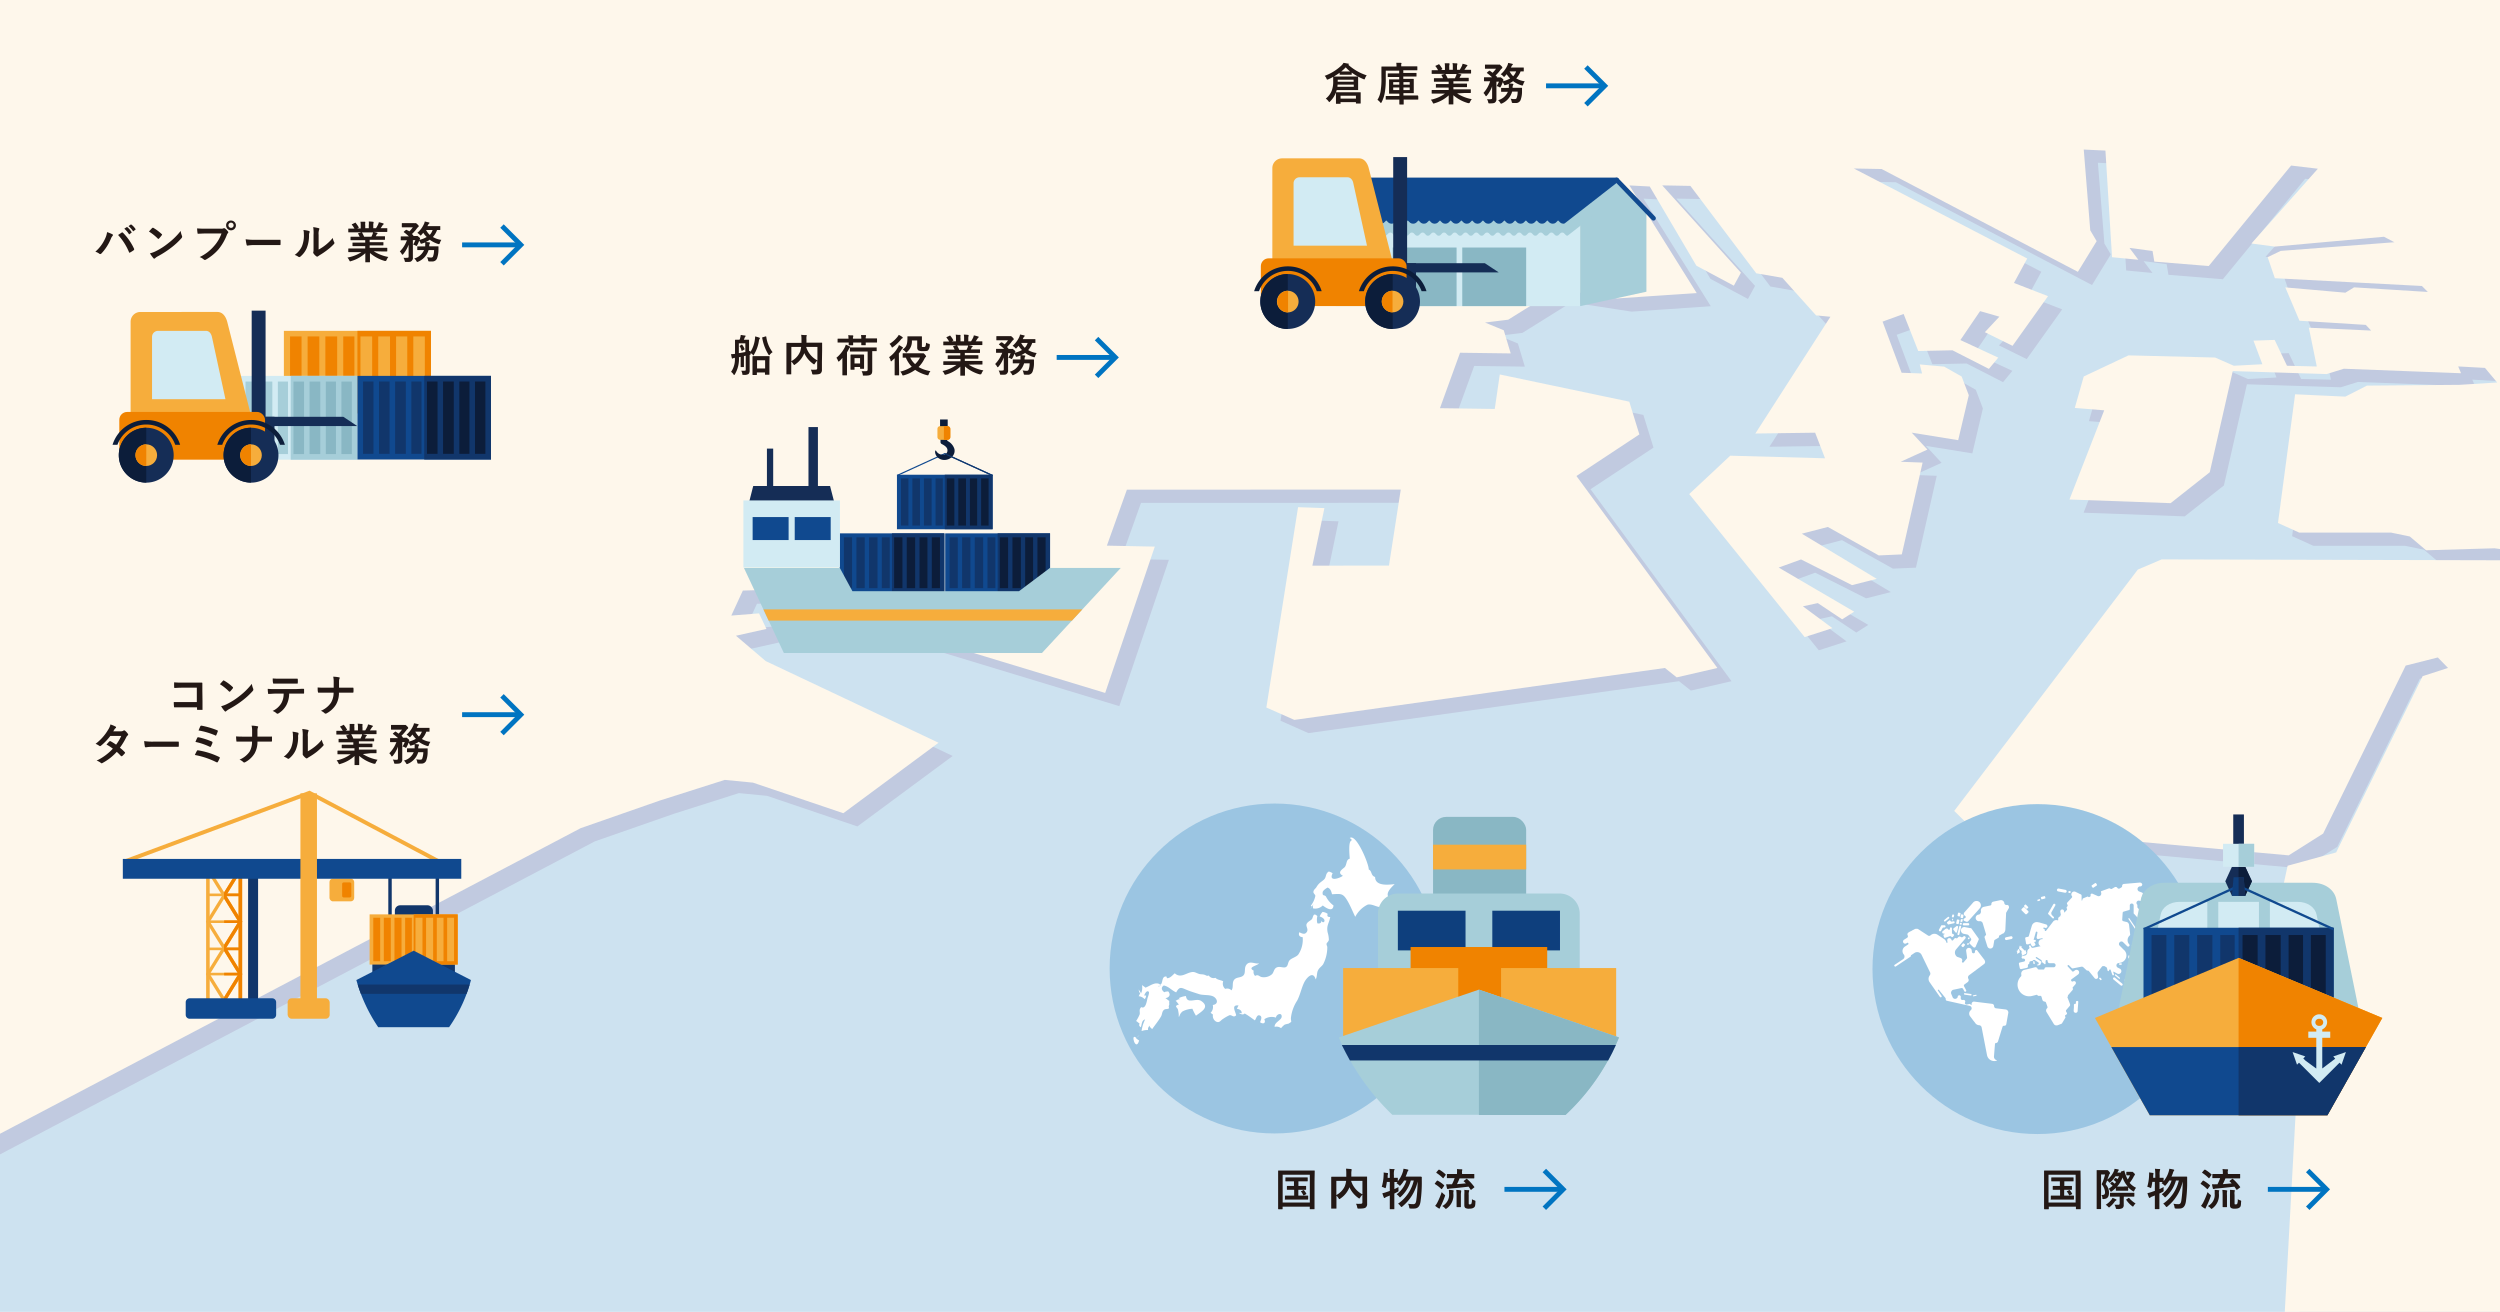 <svg xmlns="http://www.w3.org/2000/svg" viewBox="0 0 510.87 268.08"><defs><style>.cls-1{isolation:isolate;}.cls-2{fill:#cde2f0;}.cls-3{fill:#c1cae0;}.cls-4{fill:#fef7eb;}.cls-13,.cls-5{fill:#11366b;}.cls-6{fill:#388bcb;}.cls-7,.cls-9{fill:#f6ad3c;}.cls-10,.cls-8{fill:#f08300;}.cls-10,.cls-12,.cls-13,.cls-14,.cls-16,.cls-18,.cls-21,.cls-23,.cls-29,.cls-30,.cls-9{fill-rule:evenodd;}.cls-11,.cls-12,.cls-21{fill:#10498f;}.cls-14,.cls-22{fill:#152d56;}.cls-15,.cls-18{fill:#0c1d3a;}.cls-16,.cls-24{fill:#a6ced9;}.cls-17,.cls-23{fill:#d2ebf3;}.cls-19,.cls-29{fill:#89b7c4;}.cls-20,.cls-31{fill:none;}.cls-20,.cls-21{stroke:#10498f;stroke-linejoin:round;stroke-width:0.95px;}.cls-20{stroke-linecap:round;}.cls-25{fill:#231815;}.cls-26{fill:#9bc5e2;mix-blend-mode:multiply;}.cls-27{fill:#fff;}.cls-28,.cls-30{fill:#0e3f7d;}.cls-31{stroke:#0074c1;stroke-miterlimit:10;}</style></defs><g class="cls-1"><g id="レイヤー_2" data-name="レイヤー 2"><g id="レイヤー_1-2" data-name="レイヤー 1"><rect class="cls-2" width="510.87" height="268.08"/><polygon class="cls-3" points="510.87 117.18 444.62 117.01 439.75 119.09 402.23 168.41 405.45 171.58 470.58 177.49 477.62 173.04 494.48 138.71 501.04 137.05 503.13 139.19 497.95 140.87 480.28 176.9 470.36 179.61 469.02 185.8 473.93 187.38 469.44 188.34 466.34 196.17 473.68 199.53 469.92 268.08 510.87 268.08 510.87 117.18"/><polygon class="cls-3" points="486.56 81.5 482.15 83.75 471.89 83.27 468.39 109.57 472.74 111.54 491.47 111.54 495.33 112.33 498.66 115.15 510.87 114.8 510.87 81 505.51 81.34 486.56 81.5"/><polygon class="cls-3" points="137.69 166.3 150.99 162.07 156.75 162.63 175.21 168.88 194.68 154.48 159.35 137.79 153.28 132.61 159.51 131.22 158 128.04 152.33 128.49 154.68 123.38 162.37 123.16 163.29 130.08 174.38 127.81 228.73 144.3 238.86 114.4 229.08 114.2 233.16 102.76 289.13 102.75 286.72 118.28 271.07 118.29 273.52 106.53 268.14 106.34 261.67 147.28 267.37 149.81 343.11 139.2 345.52 141.12 353.83 139.2 325.02 99.97 337.89 91.47 335.82 84.79 309.36 79.22 308.34 86.27 297.13 86.11 301.25 74.78 311.6 74.92 310.18 70.19 306.35 68.61 311.09 68.03 321.11 61.78 333.4 63.68 349.6 62.58 335.84 40.59 340 40.81 349.53 56.99 357.19 61.09 358.64 58.42 342.55 40.58 348.31 40.69 361.77 58.55 367.11 59.48 374 67.15 376.93 67.43 361.58 91.29 373.8 91.12 375.83 96.35 356.46 95.82 348.07 103.66 371.67 132.89 377.34 131.06 371.31 126.6 374.35 125.94 379.33 129.26 381.78 127.7 366.36 118.69 370.93 117.03 381.33 122.27 386.39 120.99 371.08 111.77 376.4 110.38 386.81 116.2 391.52 116 395.77 97.23 391.29 97.06 396.75 94.57 393.55 91.11 403.04 92.65 405.2 83.46 403.75 79.65 400.18 77.63 395.19 77.17 395.65 79.02 391.47 78.87 387.58 68.42 391.89 66.86 394.88 74.43 401.87 74.28 409.32 78.09 411.22 75.78 403.48 72.19 407.5 66.29 411.46 67.41 408.48 70.58 414.15 73.38 421.4 63.22 414.44 60.52 417.14 55.53 381.7 37.14 387.4 37.24 427.5 58.25 431.33 51.98 430.03 49.77 428.7 33.26 433.13 33.47 434.48 55.27 439.85 55.78 438.04 53.36 442.75 53.99 443.12 56.16 454.24 57.06 471.06 36.53 476.53 37.18 462.96 52.47 467.73 53.09 490.05 51.08 492.18 52.2 468.93 53.97 466.28 55.25 467.74 59.55 497.79 61.14 499 62.36 483.93 61.42 482.16 62.51 469.88 61.43 472.77 68.24 486.33 69.09 487.43 70.25 474.7 69.67 476.32 77.59 470.23 77.44 467.7 72.16 463.38 72.31 465.19 77.14 459.36 77.45 455.53 75.77 437.83 75.32 428.69 79.64 426.87 86.06 432.88 86.55 425.78 104.77 446.44 105.52 454.45 99.2 459.15 78.53 478.34 79.14 481.85 78.05 505.8 78.97 505.21 77.58 510.69 77.89 510.87 78.1 510.87 0 0 0 0 235.9 121.53 171.94 137.69 166.3"/><polygon class="cls-4" points="510.87 114.49 441.74 114.31 436.86 116.39 399.34 165.71 402.56 168.88 467.69 174.79 474.73 170.34 491.6 136.01 498.16 134.35 500.25 136.49 495.06 138.17 477.39 174.19 467.47 176.91 466.13 183.1 471.04 184.68 466.56 185.64 463.45 193.47 470.79 196.83 466.89 268.08 510.87 268.08 510.87 114.49"/><polygon class="cls-4" points="134.8 163.6 148.1 159.37 153.87 159.93 172.33 166.18 191.79 151.78 156.47 135.09 150.39 129.91 156.62 128.52 155.11 125.34 149.44 125.79 151.8 120.68 159.48 120.46 160.4 127.38 171.5 125.11 225.84 141.6 235.98 111.7 226.19 111.5 230.28 100.06 286.24 100.05 283.83 115.58 268.18 115.59 270.64 103.83 265.26 103.64 258.78 144.58 264.49 147.11 340.22 136.5 342.63 138.42 350.94 136.5 322.14 97.27 335 88.77 332.94 82.08 306.48 76.52 305.45 83.57 294.25 83.41 298.36 72.08 308.71 72.22 307.29 67.49 303.46 65.91 308.2 65.33 318.22 59.08 330.52 60.98 346.71 59.88 332.96 37.89 337.12 38.11 346.65 54.29 354.31 58.38 355.75 55.72 339.67 37.88 345.43 37.99 358.89 55.85 364.22 56.77 371.11 64.45 374.04 64.73 358.7 88.59 370.92 88.42 372.94 93.65 353.57 93.12 345.19 100.96 368.78 130.19 374.45 128.36 368.42 123.9 371.46 123.24 376.44 126.56 378.9 125 363.47 115.98 368.04 114.32 378.45 119.57 383.51 118.29 368.2 109.06 373.51 107.68 383.92 113.5 388.63 113.29 392.88 94.53 388.4 94.36 393.86 91.87 390.66 88.41 400.15 89.95 402.32 80.76 400.86 76.94 397.29 74.92 392.3 74.47 392.77 76.32 388.59 76.17 384.7 65.72 389 64.16 391.99 71.73 398.98 71.58 406.43 75.38 408.34 73.08 400.6 69.49 404.62 63.58 408.57 64.71 405.6 67.88 411.26 70.67 418.51 60.52 411.55 57.82 414.26 52.83 378.82 34.43 384.51 34.54 424.61 55.55 428.45 49.28 427.14 47.07 425.81 30.56 430.24 30.77 431.59 52.56 436.96 53.08 435.15 50.66 439.87 51.29 440.23 53.46 451.35 54.36 468.18 33.83 473.65 34.48 460.08 49.76 464.84 50.39 487.16 48.38 489.29 49.5 466.05 51.27 463.39 52.55 464.86 56.85 494.91 58.44 496.12 59.66 481.05 58.72 479.27 59.81 467 58.73 469.89 65.54 483.44 66.39 484.54 67.55 471.81 66.97 473.43 74.89 467.34 74.74 464.82 69.46 460.49 69.61 462.31 74.43 456.47 74.74 452.64 73.06 434.95 72.62 425.81 76.93 423.98 83.36 429.99 83.85 422.89 102.07 443.56 102.82 451.56 96.5 456.26 75.83 475.45 76.44 478.96 75.35 502.91 76.27 502.33 74.88 507.8 75.18 510.29 78.16 502.62 78.64 483.67 78.8 479.26 81.05 469 80.57 465.5 106.87 469.85 108.84 488.58 108.83 492.44 109.63 495.77 112.45 509.75 112.04 510.87 112.19 510.87 0 0 0 0 231.68 118.64 169.24 134.8 163.6"/><rect class="cls-5" x="80.69" y="184.99" width="7.78" height="7.72" rx="1.09"/><rect class="cls-6" x="80.69" y="187.31" width="7.78" height="2.07"/><rect class="cls-5" x="76.09" y="191.39" width="16.87" height="10.07" rx="1.68"/><rect class="cls-5" x="79.35" y="178.85" width="0.7" height="11.67"/><rect class="cls-5" x="89.02" y="178.85" width="0.7" height="11.67"/><rect class="cls-7" x="75.53" y="186.85" width="18.01" height="10.26"/><rect class="cls-8" x="84.53" y="186.85" width="9" height="10.26"/><rect class="cls-8" x="82.79" y="187.54" width="1.37" height="8.88"/><rect class="cls-8" x="80.61" y="187.54" width="1.44" height="8.88"/><rect class="cls-8" x="76.28" y="187.54" width="1.41" height="8.88"/><rect class="cls-8" x="78.43" y="187.54" width="1.43" height="8.88"/><rect class="cls-8" x="87.07" y="187.54" width="1.44" height="8.88"/><rect class="cls-8" x="84.9" y="187.54" width="1.43" height="8.88"/><rect class="cls-8" x="91.37" y="187.54" width="1.41" height="8.88"/><rect class="cls-8" x="89.26" y="187.54" width="1.37" height="8.88"/><rect class="cls-7" x="87.07" y="187.54" width="1.44" height="8.88"/><rect class="cls-7" x="84.9" y="187.54" width="1.43" height="8.88"/><rect class="cls-7" x="89.26" y="187.54" width="1.37" height="8.88"/><rect class="cls-7" x="91.37" y="187.54" width="1.41" height="8.88"/><rect class="cls-7" x="67.33" y="179.53" width="5.05" height="4.66" rx="0.7"/><rect class="cls-8" x="69.92" y="180.32" width="1.87" height="3.07" rx="0.29"/><rect class="cls-5" x="50.7" y="178.52" width="2.04" height="26"/><polygon class="cls-9" points="63.28 161.57 63.11 161.63 25.46 175.62 25.74 176.39 63.22 162.47 90.32 176.84 90.71 176.12 63.44 161.66 63.28 161.57"/><polygon class="cls-9" points="48.75 204.42 42.85 204.42 42.85 177.98 42.12 177.98 42.12 204.69 42.12 204.95 42.49 204.95 49.12 204.95 49.48 204.95 49.48 204.69 49.48 177.98 48.75 177.98 48.75 204.42"/><polygon class="cls-9" points="45.8 182.34 43.1 177.98 42.29 177.98 45.47 183.1 45.8 183.65 46.14 183.1 49.31 177.98 48.51 177.98 45.8 182.34"/><path class="cls-9" d="M46.14,182.88l-.34-.54-.33.54-3.32,5.36-.07.11.07.11,3.32,5.35.33.54.34-.54,3.31-5.35.07-.11-.07-.11Zm-.34,10.17-2.91-4.7,2.91-4.7,2.91,4.7Z"/><path class="cls-9" d="M46.14,193.59l-.34-.54-.33.54-3.32,5.35-.07.11.07.11,3.32,5.35.33.54.34-.54,3.31-5.35.07-.11-.07-.11Zm-.34,10.16-2.91-4.7,2.91-4.7,2.91,4.7Z"/><rect class="cls-7" x="42.49" y="188.08" width="6.63" height="0.53"/><rect class="cls-7" x="42.49" y="198.78" width="6.63" height="0.54"/><rect class="cls-7" x="42.49" y="182.59" width="6.63" height="0.54"/><rect class="cls-7" x="42.49" y="193.63" width="6.63" height="0.54"/><polygon class="cls-10" points="48.75 204.42 45.8 204.42 45.8 204.95 49.12 204.95 49.48 204.95 49.48 204.69 49.48 177.98 48.75 177.98 48.75 204.42"/><polygon class="cls-10" points="45.8 182.34 45.8 183.65 46.14 183.1 49.31 177.98 48.51 177.98 45.8 182.34"/><polygon class="cls-10" points="46.14 182.88 45.8 182.34 45.8 183.65 48.71 188.35 45.8 193.05 45.8 194.35 46.14 193.81 49.45 188.46 49.52 188.35 49.45 188.24 46.14 182.88"/><polygon class="cls-10" points="46.14 193.59 45.8 193.05 45.8 194.35 48.71 199.05 45.8 203.75 45.8 205.05 46.14 204.51 49.45 199.16 49.52 199.05 49.45 198.94 46.14 193.59"/><rect class="cls-8" x="45.8" y="188.08" width="3.31" height="0.53"/><rect class="cls-8" x="45.8" y="198.78" width="3.31" height="0.54"/><rect class="cls-8" x="45.8" y="182.59" width="3.31" height="0.54"/><rect class="cls-8" x="45.8" y="193.63" width="3.31" height="0.54"/><rect class="cls-11" x="25.1" y="175.52" width="69.16" height="4.05"/><rect class="cls-7" x="61.39" y="162.12" width="3.38" height="42.92"/><path class="cls-11" d="M38.76,204H55.62a.81.81,0,0,1,.81.81v2.57a.8.8,0,0,1-.8.8H38.76a.81.81,0,0,1-.81-.81v-2.57A.81.81,0,0,1,38.76,204Z"/><rect class="cls-7" x="58.78" y="204" width="8.59" height="4.18" rx="0.81"/><path class="cls-12" d="M72.82,200.27a32.92,32.92,0,0,0,4.47,9.64H91.77a30.28,30.28,0,0,0,4.47-9.64l-11.71-6Z"/><path class="cls-13" d="M73.75,203.1H95.34c.23-.62.44-1.26.64-1.91H73.09C73.29,201.83,73.51,202.47,73.75,203.1Z"/><polygon class="cls-14" points="167.14 99.31 167.14 87.27 165.21 87.27 165.21 99.31 158 99.31 158 91.67 156.72 91.67 156.72 99.31 153.92 99.31 153.08 102.6 170.47 102.6 169.62 99.31 167.14 99.31"/><rect class="cls-11" x="171.55" y="108.99" width="21.43" height="12.01"/><rect class="cls-5" x="182.27" y="108.99" width="10.71" height="12.01"/><rect class="cls-5" x="177.6" y="109.8" width="1.72" height="10.39"/><rect class="cls-5" x="175.01" y="109.8" width="1.7" height="10.39"/><rect class="cls-5" x="180.2" y="109.8" width="1.62" height="10.39"/><rect class="cls-5" x="172.45" y="109.8" width="1.67" height="10.39"/><rect class="cls-5" x="190.41" y="109.8" width="1.67" height="10.39"/><rect class="cls-5" x="187.9" y="109.8" width="1.62" height="10.39"/><rect class="cls-5" x="182.71" y="109.8" width="1.7" height="10.39"/><rect class="cls-5" x="185.29" y="109.8" width="1.72" height="10.39"/><rect class="cls-15" x="182.71" y="109.8" width="1.7" height="10.39"/><rect class="cls-15" x="185.29" y="109.8" width="1.72" height="10.39"/><rect class="cls-15" x="187.9" y="109.8" width="1.62" height="10.39"/><rect class="cls-15" x="190.41" y="109.8" width="1.67" height="10.39"/><rect class="cls-11" x="193.15" y="108.99" width="21.43" height="12.01"/><rect class="cls-5" x="203.86" y="108.99" width="10.71" height="12.01"/><rect class="cls-5" x="196.6" y="109.8" width="1.7" height="10.39"/><rect class="cls-5" x="201.79" y="109.8" width="1.62" height="10.39"/><rect class="cls-5" x="194.05" y="109.8" width="1.67" height="10.39"/><rect class="cls-5" x="199.19" y="109.8" width="1.72" height="10.39"/><rect class="cls-5" x="212" y="109.8" width="1.67" height="10.39"/><rect class="cls-5" x="209.49" y="109.8" width="1.62" height="10.39"/><rect class="cls-5" x="206.89" y="109.8" width="1.72" height="10.39"/><rect class="cls-5" x="204.3" y="109.8" width="1.7" height="10.39"/><rect class="cls-15" x="206.89" y="109.8" width="1.72" height="10.39"/><rect class="cls-15" x="204.3" y="109.8" width="1.7" height="10.39"/><rect class="cls-15" x="209.49" y="109.8" width="1.62" height="10.39"/><rect class="cls-15" x="212" y="109.8" width="1.67" height="10.39"/><polygon class="cls-16" points="208.23 120.81 174.19 120.81 171.61 116.05 152.02 116.05 160.18 133.44 212.92 133.44 229.03 116.05 214.56 116.05 208.23 120.81"/><rect class="cls-17" x="151.91" y="102.26" width="19.73" height="13.7"/><rect class="cls-11" x="153.8" y="105.66" width="7.35" height="4.7"/><rect class="cls-11" x="162.4" y="105.66" width="7.35" height="4.7"/><rect class="cls-11" x="183.29" y="97.01" width="19.55" height="11.14"/><rect class="cls-5" x="193.06" y="97.01" width="9.78" height="11.14"/><rect class="cls-5" x="188.8" y="97.76" width="1.57" height="9.64"/><rect class="cls-5" x="184.11" y="97.76" width="1.53" height="9.64"/><rect class="cls-5" x="186.44" y="97.76" width="1.55" height="9.64"/><rect class="cls-5" x="191.18" y="97.76" width="1.48" height="9.64"/><rect class="cls-5" x="198.2" y="97.76" width="1.48" height="9.64"/><rect class="cls-5" x="200.49" y="97.76" width="1.53" height="9.64"/><rect class="cls-5" x="193.47" y="97.76" width="1.55" height="9.64"/><rect class="cls-5" x="195.83" y="97.76" width="1.57" height="9.64"/><rect class="cls-15" x="200.49" y="97.76" width="1.53" height="9.64"/><rect class="cls-15" x="195.83" y="97.76" width="1.57" height="9.64"/><rect class="cls-15" x="193.47" y="97.76" width="1.55" height="9.64"/><rect class="cls-15" x="198.2" y="97.76" width="1.48" height="9.64"/><polygon class="cls-12" points="193.06 92.58 193.01 92.6 183.27 97.05 183.37 97.27 193.06 92.84 202.76 97.27 202.86 97.05 193.11 92.6 193.06 92.58"/><rect class="cls-15" x="192.1" y="85.72" width="1.56" height="3.87"/><path class="cls-18" d="M193.68,90.14a.3.3,0,0,1-.13-.3V88.45h-1.36v1.89a.45.45,0,0,0,.26.4c.55.28,1.08.63,1.15,1.14.14,1-.92,1.28-1.71.85-.48-.26-.63-.74-.7-.69-.23.18-.09,1,.48,1.48,1.39,1.18,3.71,0,3.37-1.75A2.74,2.74,0,0,0,193.68,90.14Z"/><rect class="cls-7" x="191.56" y="87.08" width="2.63" height="2.8" rx="0.54"/><path class="cls-10" d="M193.65,87.08h-.77v2.8h.77a.55.55,0,0,0,.55-.54V87.62A.55.55,0,0,0,193.65,87.08Z"/><polygon class="cls-13" points="193.06 92.58 193.01 92.6 193.06 92.84 202.76 97.27 202.86 97.05 193.11 92.6 193.06 92.58"/><polygon class="cls-9" points="157.07 126.82 219.05 126.82 221.17 124.53 156 124.53 157.07 126.82"/><rect class="cls-17" x="272.99" y="41.24" width="49.91" height="21.32"/><rect class="cls-19" x="284.59" y="50.58" width="13.06" height="11.97"/><rect class="cls-19" x="298.81" y="50.58" width="13.06" height="11.97"/><polygon class="cls-16" points="322.9 41.23 322.9 62.56 336.44 59.61 336.44 43.09 330.36 36.77 322.9 41.23"/><path class="cls-16" d="M268.73,47.52c.55,0,.55.65,1.1.65s.55-.65,1.1-.65.55.65,1.1.65.55-.65,1.1-.65.55.65,1.1.65.55-.65,1.1-.65.55.65,1.1.65.55-.65,1.1-.65.55.65,1.1.65.55-.65,1.1-.65.55.65,1.09.65.55-.65,1.1-.65.55.65,1.1.65.55-.65,1.1-.65.55.65,1.1.65.55-.65,1.1-.65.55.65,1.1.65.54-.65,1.09-.65.55.65,1.1.65.55-.65,1.1-.65.54.65,1.09.65.55-.65,1.1-.65.55.65,1.1.65.54-.65,1.09-.65.55.65,1.1.65.54-.65,1.09-.65.55.65,1.1.65.55-.65,1.1-.65.55.65,1.1.65.55-.65,1.09-.65.55.65,1.1.65.55-.65,1.1-.65.55.65,1.1.65.55-.65,1.09-.65.55.65,1.1.65.55-.65,1.1-.65.55.65,1.1.65.54-.65,1.09-.65.55.65,1.1.65.55-.65,1.1-.65.55.65,1.09.65.55-.65,1.1-.65.55.65,1.1.65.55-.65,1.09-.65.55.65,1.1.65.55-.65,1.1-.65.55.65,1.1.65L331.2,39.7H280.32Z"/><line class="cls-20" x1="330.36" y1="36.77" x2="337.89" y2="44.6"/><path class="cls-21" d="M267.89,44.6c.55,0,.55.64,1.1.64s.55-.64,1.1-.64.55.64,1.1.64.55-.64,1.1-.64.55.64,1.1.64.55-.64,1.1-.64.55.64,1.1.64.55-.64,1.1-.64.55.64,1.1.64.55-.64,1.1-.64.55.64,1.1.64.54-.64,1.09-.64.55.64,1.1.64.55-.64,1.1-.64.55.64,1.1.64.55-.64,1.1-.64.55.64,1.1.64.54-.64,1.09-.64.55.64,1.1.64.55-.64,1.1-.64.55.64,1.09.64.55-.64,1.1-.64.55.64,1.1.64.55-.64,1.09-.64.55.64,1.1.64.55-.64,1.09-.64.55.64,1.1.64.55-.64,1.1-.64.55.64,1.1.64.55-.64,1.09-.64.55.64,1.1.64.55-.64,1.1-.64.55.64,1.1.64.55-.64,1.09-.64.55.64,1.1.64.55-.64,1.1-.64.55.64,1.1.64.54-.64,1.09-.64.55.64,1.1.64.55-.64,1.1-.64.55.64,1.09.64.55-.64,1.1-.64.55.64,1.1.64.55-.64,1.09-.64.55.64,1.1.64.55-.64,1.1-.64.55.64,1.1.64l10.87-8.47H279.48Z"/><polygon class="cls-14" points="284.7 53.78 284.7 55.67 306.27 55.67 303.42 53.78 284.7 53.78"/><path class="cls-9" d="M279.7,34.36c-.26-1-.88-2-2-2H262a2,2,0,0,0-2,2V60.23a2,2,0,0,0,2,2h22.31c1.08,0,2.23-.92,2-2Z"/><polygon class="cls-14" points="284.7 62.15 285.68 62.15 285.68 54.87 286.56 54.87 286.56 62.15 287.54 62.15 287.54 32.1 284.7 32.1 284.7 62.15"/><rect class="cls-22" x="283.9" y="53.78" width="5.46" height="8.37"/><rect class="cls-8" x="257.65" y="52.79" width="29.78" height="9.75" rx="1.61"/><path class="cls-23" d="M275.36,36.23h-9.8a1.22,1.22,0,0,0-1.22,1.22V50.2h15l-2.79-12.75C276.43,36.79,276,36.23,275.36,36.23Z"/><path class="cls-14" d="M284.57,56a5.61,5.61,0,1,0,5.6,5.6A5.62,5.62,0,0,0,284.57,56Z"/><path class="cls-18" d="M279,61.62a5.61,5.61,0,0,0,5.6,5.61V56A5.6,5.6,0,0,0,279,61.62Z"/><circle class="cls-7" cx="284.57" cy="61.62" r="2.21"/><path class="cls-10" d="M282.36,61.62a2.21,2.21,0,0,0,2.2,2.21V59.42A2.2,2.2,0,0,0,282.36,61.62Z"/><path class="cls-18" d="M284.57,54.43a7.19,7.19,0,0,0-6.88,5.07h1a6.28,6.28,0,0,1,11.81,0h1A7.18,7.18,0,0,0,284.57,54.43Z"/><path class="cls-14" d="M263.16,56a5.61,5.61,0,1,0,5.6,5.6A5.62,5.62,0,0,0,263.16,56Z"/><path class="cls-18" d="M257.55,61.62a5.61,5.61,0,0,0,5.61,5.61V56A5.61,5.61,0,0,0,257.55,61.62Z"/><path class="cls-9" d="M263.16,59.42a2.21,2.21,0,1,0,2.2,2.2A2.21,2.21,0,0,0,263.16,59.42Z"/><path class="cls-10" d="M261,61.62a2.21,2.21,0,0,0,2.21,2.21V59.42A2.2,2.2,0,0,0,261,61.62Z"/><path class="cls-18" d="M263.16,54.43a7.19,7.19,0,0,0-6.88,5.07h1a6.27,6.27,0,0,1,11.8,0h1A7.21,7.21,0,0,0,263.16,54.43Z"/><rect class="cls-7" x="58.01" y="67.61" width="30.06" height="16.85"/><rect class="cls-8" x="73.04" y="67.61" width="15.03" height="16.85"/><rect class="cls-8" x="66.49" y="68.75" width="2.41" height="14.57"/><rect class="cls-8" x="59.27" y="68.75" width="2.35" height="14.57"/><rect class="cls-8" x="70.14" y="68.75" width="2.28" height="14.57"/><rect class="cls-8" x="62.86" y="68.75" width="2.39" height="14.57"/><rect class="cls-8" x="80.94" y="68.75" width="2.28" height="14.57"/><rect class="cls-8" x="84.46" y="68.75" width="2.35" height="14.57"/><rect class="cls-8" x="73.66" y="68.75" width="2.39" height="14.57"/><rect class="cls-8" x="77.29" y="68.75" width="2.41" height="14.57"/><rect class="cls-7" x="77.29" y="68.75" width="2.41" height="14.57"/><rect class="cls-7" x="73.66" y="68.75" width="2.39" height="14.57"/><rect class="cls-7" x="84.46" y="68.75" width="2.35" height="14.57"/><rect class="cls-7" x="80.94" y="68.75" width="2.28" height="14.57"/><rect class="cls-17" x="45.77" y="76.81" width="27.28" height="17.13"/><rect class="cls-24" x="59.41" y="76.81" width="13.64" height="17.13"/><rect class="cls-24" x="56.78" y="77.97" width="2.07" height="14.82"/><rect class="cls-24" x="53.46" y="77.97" width="2.19" height="14.82"/><rect class="cls-24" x="50.17" y="77.97" width="2.16" height="14.82"/><rect class="cls-24" x="46.91" y="77.97" width="2.13" height="14.82"/><rect class="cls-24" x="59.97" y="77.97" width="2.16" height="14.82"/><rect class="cls-24" x="66.58" y="77.97" width="2.07" height="14.82"/><rect class="cls-24" x="69.77" y="77.97" width="2.13" height="14.82"/><rect class="cls-24" x="63.26" y="77.97" width="2.19" height="14.82"/><rect class="cls-19" x="63.26" y="77.97" width="2.19" height="14.82"/><rect class="cls-19" x="59.97" y="77.97" width="2.16" height="14.82"/><rect class="cls-19" x="69.77" y="77.97" width="2.13" height="14.82"/><rect class="cls-19" x="66.58" y="77.97" width="2.07" height="14.82"/><rect class="cls-11" x="73.05" y="76.81" width="27.28" height="17.09"/><rect class="cls-5" x="86.69" y="76.81" width="13.64" height="17.09"/><rect class="cls-5" x="80.74" y="77.96" width="2.19" height="14.78"/><rect class="cls-5" x="84.06" y="77.96" width="2.07" height="14.78"/><rect class="cls-5" x="77.45" y="77.96" width="2.16" height="14.78"/><rect class="cls-5" x="74.19" y="77.96" width="2.13" height="14.78"/><rect class="cls-5" x="87.25" y="77.96" width="2.16" height="14.78"/><rect class="cls-5" x="97.06" y="77.96" width="2.13" height="14.78"/><rect class="cls-5" x="93.86" y="77.96" width="2.07" height="14.78"/><rect class="cls-5" x="90.54" y="77.96" width="2.19" height="14.78"/><rect class="cls-15" x="90.54" y="77.96" width="2.19" height="14.78"/><rect class="cls-15" x="87.25" y="77.96" width="2.16" height="14.78"/><rect class="cls-15" x="93.86" y="77.96" width="2.07" height="14.78"/><rect class="cls-15" x="97.06" y="77.96" width="2.13" height="14.78"/><polygon class="cls-14" points="51.43 85.17 51.43 87.06 73 87.06 70.15 85.17 51.43 85.17"/><path class="cls-9" d="M46.43,65.75c-.27-1-.89-2-2-2H28.69a2,2,0,0,0-2,2V91.62a2,2,0,0,0,2,2H51c1.08,0,2.23-.92,2-2Z"/><polygon class="cls-14" points="51.43 93.54 52.41 93.54 52.41 86.25 53.29 86.25 53.29 93.54 54.27 93.54 54.27 63.48 51.43 63.48 51.43 93.54"/><rect class="cls-22" x="50.63" y="85.17" width="5.46" height="8.37"/><rect class="cls-8" x="24.38" y="84.18" width="29.78" height="9.75" rx="1.61"/><path class="cls-23" d="M42.08,67.61H32.29a1.23,1.23,0,0,0-1.22,1.23V81.58h15L43.31,68.84C43.16,68.18,42.76,67.61,42.08,67.61Z"/><path class="cls-14" d="M51.29,87.41A5.61,5.61,0,1,0,56.9,93,5.61,5.61,0,0,0,51.29,87.41Z"/><path class="cls-18" d="M45.69,93a5.61,5.61,0,0,0,5.6,5.61V87.41A5.6,5.6,0,0,0,45.69,93Z"/><circle class="cls-7" cx="51.29" cy="93.01" r="2.21"/><path class="cls-10" d="M49.09,93a2.2,2.2,0,0,0,2.2,2.21V90.8A2.2,2.2,0,0,0,49.09,93Z"/><path class="cls-18" d="M51.29,85.82a7.21,7.21,0,0,0-6.88,5.07h1a6.28,6.28,0,0,1,11.81,0h1A7.19,7.19,0,0,0,51.29,85.82Z"/><path class="cls-14" d="M29.89,87.41a5.61,5.61,0,1,0,5.6,5.6A5.61,5.61,0,0,0,29.89,87.41Z"/><path class="cls-18" d="M24.28,93a5.61,5.61,0,0,0,5.61,5.61V87.41A5.61,5.61,0,0,0,24.28,93Z"/><circle class="cls-7" cx="29.89" cy="93.01" r="2.21"/><path class="cls-10" d="M27.68,93a2.21,2.21,0,0,0,2.21,2.21V90.8A2.21,2.21,0,0,0,27.68,93Z"/><path class="cls-18" d="M29.89,85.82A7.19,7.19,0,0,0,23,90.89h1a6.28,6.28,0,0,1,11.81,0h1A7.18,7.18,0,0,0,29.89,85.82Z"/><path class="cls-25" d="M23,47.89a7.86,7.86,0,0,0-1.12-.46,4.38,4.38,0,0,1-.4,1.33,7.85,7.85,0,0,1-2,2.68,2.59,2.59,0,0,1,.8.39.3.3,0,0,0,.2.09.38.38,0,0,0,.26-.14,9.79,9.79,0,0,0,1.92-3,1.89,1.89,0,0,1,.32-.55.28.28,0,0,0,.09-.18A.15.15,0,0,0,23,47.89Z"/><path class="cls-25" d="M26.34,47.83c.05.07.09.07.15,0l.38-.28a.09.09,0,0,0,0-.14,4.15,4.15,0,0,0-.86-1c-.05,0-.09,0-.13,0l-.48.33A4.6,4.6,0,0,1,26.34,47.83Z"/><path class="cls-25" d="M25.12,47.55c-.06,0-.09-.07-.14-.07a.22.22,0,0,0-.13.06l-.72.48a11.78,11.78,0,0,1,2.23,3.5c0,.12.1.14.21.08a5.54,5.54,0,0,0,.75-.47.19.19,0,0,0,.09-.15.27.27,0,0,0,0-.12A11.54,11.54,0,0,0,25.12,47.55Z"/><path class="cls-25" d="M26.84,45.89c-.05,0-.08-.06-.13,0l-.45.32a4.21,4.21,0,0,1,.9,1c0,.05.08.08.15,0l.36-.28c.07-.06.07-.11,0-.16A3.58,3.58,0,0,0,26.84,45.89Z"/><path class="cls-25" d="M32.4,48.81s.06,0,.1-.07a7.92,7.92,0,0,0,.56-.67.19.19,0,0,0,.06-.12s0-.07-.09-.13a9.62,9.62,0,0,0-1.71-1.27.28.28,0,0,0-.12,0,.19.19,0,0,0-.13.07c-.17.18-.43.46-.63.7a9.58,9.58,0,0,1,1.84,1.47A.15.15,0,0,0,32.4,48.81Z"/><path class="cls-25" d="M36.92,47.19a13.65,13.65,0,0,1-2.47,2.45,13.72,13.72,0,0,1-2.59,1.68,5.87,5.87,0,0,1-1.22.45,7.86,7.86,0,0,0,.72,1,.22.22,0,0,0,.15.09.27.27,0,0,0,.17-.08,2.35,2.35,0,0,1,.6-.42A19.9,19.9,0,0,0,35,50.6a14.7,14.7,0,0,0,2.07-1.91c.1-.12.14-.19.14-.27a.53.53,0,0,0,0-.17A3.84,3.84,0,0,1,36.92,47.19Z"/><path class="cls-25" d="M46,46.7a.19.19,0,0,0-.15-.06.27.27,0,0,0-.16,0,.85.85,0,0,1-.49.09H42a17.21,17.21,0,0,1-1.72-.06c0,.26.05.73.08.91s0,.18.17.18c.38,0,.9-.05,1.48-.05h3.25a7.61,7.61,0,0,1-1.52,2.57,8.84,8.84,0,0,1-2.94,2.25,2.62,2.62,0,0,1,.84.49.32.32,0,0,0,.22.1.46.46,0,0,0,.24-.08A10,10,0,0,0,44.61,51,10.65,10.65,0,0,0,46.36,48a1.07,1.07,0,0,1,.2-.35.22.22,0,0,0,.09-.17.27.27,0,0,0-.07-.18A3.24,3.24,0,0,0,46,46.7Z"/><path class="cls-25" d="M47.21,45.07a.94.94,0,0,0-1,1,1,1,0,1,0,1-1Zm0,1.49a.52.52,0,0,1-.53-.53.52.52,0,0,1,.53-.53.52.52,0,0,1,.53.53A.51.51,0,0,1,47.21,46.56Z"/><path class="cls-25" d="M57.17,49,55.1,49H52.2a11.64,11.64,0,0,1-2-.11A9.37,9.37,0,0,0,50.39,50a.19.19,0,0,0,.2.19,7.21,7.21,0,0,1,1.33-.11h3.24l2,0c.12,0,.16,0,.16-.14a5.89,5.89,0,0,0,0-.84C57.33,49,57.3,49,57.17,49Z"/><path class="cls-25" d="M62,47a2.45,2.45,0,0,1,.09.75,5.91,5.91,0,0,1-.38,2.55,4.43,4.43,0,0,1-1.49,1.79,3.36,3.36,0,0,1,.76.38.29.29,0,0,0,.17.07.4.4,0,0,0,.24-.11,4.72,4.72,0,0,0,1.28-1.7,6.88,6.88,0,0,0,.48-2.64,1.32,1.32,0,0,1,.11-.62c.05-.12,0-.23-.12-.27A6,6,0,0,0,62,47Z"/><path class="cls-25" d="M68,48.62A9.61,9.61,0,0,1,65.11,51V48a2.52,2.52,0,0,1,.08-1,.49.49,0,0,0,.07-.23c0-.07,0-.12-.16-.15A9.62,9.62,0,0,0,64,46.41,7.17,7.17,0,0,1,64.07,48v2.81c0,.46,0,.57-.06.69a.35.35,0,0,0,0,.13.37.37,0,0,0,.08.19,2.35,2.35,0,0,0,.54.55.32.32,0,0,0,.19.07.27.27,0,0,0,.18-.07l.26-.19a15.26,15.26,0,0,0,1.6-1.08,11,11,0,0,0,1.33-1.18c.1-.1.14-.16.14-.22a.53.53,0,0,0,0-.15A2.4,2.4,0,0,1,68,48.62Z"/><path class="cls-25" d="M77.91,51.38c.81,0,1.08,0,1.14,0s.09,0,.09-.1v-.53c0-.1,0-.11-.09-.11s-.33,0-1.14,0H75.54v-.49H77c.89,0,1.19,0,1.25,0s.1,0,.1-.1V49.6c0-.1,0-.11-.1-.11s-.36,0-1.25,0H75.54V49h1.82c.87,0,1.15,0,1.21,0s.1,0,.1-.09v-.53c0-.09,0-.1-.1-.1s-.34,0-1.21,0h-.58l.16-.29a.57.57,0,0,1,.12-.19.15.15,0,0,0,.1-.14s0-.09-.11-.1c-.27-.08-.48-.12-.71-.17h1.57c.81,0,1.08,0,1.14,0s.09,0,.09-.1v-.56c0-.09,0-.1-.09-.1H77.78a6.61,6.61,0,0,0,.37-.55,1.25,1.25,0,0,1,.16-.17.19.19,0,0,0,.09-.15s0-.09-.12-.12a7.24,7.24,0,0,0-.87-.23,1.65,1.65,0,0,1-.16.49,5.88,5.88,0,0,1-.41.73h-.56v-.59a1.33,1.33,0,0,1,.06-.5.58.58,0,0,0,0-.14s0-.07-.12-.08a7.74,7.74,0,0,0-.86-.06,3.79,3.79,0,0,1,0,.79v.58h-.72v-.59a1.43,1.43,0,0,1,0-.5.37.37,0,0,0,0-.15s0-.07-.11-.08c-.25,0-.6,0-.88,0a3.13,3.13,0,0,1,.06.78v.59H73l.22-.1c.11-.07.11-.08.07-.16a5.23,5.23,0,0,0-.61-.87c0-.07-.08-.08-.17,0l-.52.25c-.11,0-.12.09-.07.15a4.11,4.11,0,0,1,.51.77H71.28c-.1,0-.11,0-.11.1v.56c0,.09,0,.1.11.1s.32,0,1.13,0h1.44l-.59.17c-.11,0-.1.07-.06.15a6,6,0,0,1,.29.57h-.55c-.86,0-1.15,0-1.21,0s-.1,0-.1.1V49c0,.08,0,.09.1.09s.35,0,1.21,0h1.69v.48H73.36c-.87,0-1.18,0-1.24,0s-.09,0-.09.11v.51c0,.09,0,.1.09.1s.37,0,1.24,0h1.27v.49H72.41c-.81,0-1.08,0-1.13,0s-.11,0-.11.11v.53c0,.09,0,.1.11.1s.32,0,1.13,0h1.46A7.67,7.67,0,0,1,71,52.63a2.64,2.64,0,0,1,.36.54c.08.17.11.24.2.24a.65.65,0,0,0,.2-.06,7.27,7.27,0,0,0,2.89-1.61c0,1.07,0,1.59,0,1.75s0,.1.09.1h.76c.09,0,.1,0,.1-.1s0-.71,0-1.79a7.94,7.94,0,0,0,3,1.62l.21,0c.09,0,.12-.06.2-.23a2.06,2.06,0,0,1,.35-.58,8.16,8.16,0,0,1-3-1.17Zm-3.5-3a5.07,5.07,0,0,0-.41-.81s0-.07-.07-.08h2.3a2.44,2.44,0,0,1-.1.36c-.09.22-.16.37-.24.53Z"/><path class="cls-25" d="M89.31,47l.56,0c.09,0,.1,0,.1-.1v-.59c0-.09,0-.1-.1-.1s-.28,0-1,0H87.36c0-.08.08-.17.13-.26a.58.58,0,0,1,.18-.25.18.18,0,0,0,.09-.14c0-.06-.05-.1-.13-.11l-.83-.19a2.06,2.06,0,0,1-.2.59,5.09,5.09,0,0,1-1.32,1.74,1.92,1.92,0,0,1,.51.41c.07.08.11.12.16.12s.1,0,.17-.12l.38-.43a4.06,4.06,0,0,0,.7.86,5.41,5.41,0,0,1-1.51.59.09.09,0,0,1,.06-.06c.07-.07.09-.1.09-.17s0-.17-.26-.37-.26-.2-.32-.2l-.11,0a.32.32,0,0,1-.18,0h-.56l0,0c.1-.09.1-.11,0-.18l-.23-.22a8,8,0,0,0,1-1.13,1.35,1.35,0,0,1,.25-.27c.07-.05.13-.1.13-.18s0-.17-.24-.38-.27-.26-.35-.26a.28.28,0,0,0-.12,0,.4.4,0,0,1-.18,0H83.21c-.71,0-.95,0-1,0s-.1,0-.1.1v.65c0,.09,0,.1.1.1s.29,0,1,0h1.15a6.8,6.8,0,0,1-.69.82L83.13,47c-.08-.05-.11-.05-.2,0l-.37.31c0,.05-.07.06-.07.09s0,0,.06.07a9.5,9.5,0,0,1,1,.84h-.5c-.75,0-1,0-1.06,0s-.1,0-.1.11V49c0,.09,0,.1.1.1s.31,0,1.06,0h.1a6.22,6.22,0,0,1-1.45,2.29,1.69,1.69,0,0,1,.37.48c.07.12.11.17.17.17s.1,0,.18-.14A6.21,6.21,0,0,0,83.5,50c0,.28,0,.56,0,.84v1.58c0,.19-.06.26-.32.26a6.41,6.41,0,0,1-.73,0,1.84,1.84,0,0,1,.24.58c.06.27.06.27.33.27.68,0,.9,0,1.06-.18a.82.82,0,0,0,.29-.77c0-.36,0-.73,0-1.13V49.07h.51a5.56,5.56,0,0,1-.46.91,2.15,2.15,0,0,1,.53.21.37.37,0,0,0,.16.07s.07,0,.16-.19a5.57,5.57,0,0,0,.39-.9,3,3,0,0,1,.24.44c.09.21.1.22.3.17a7,7,0,0,0,.69-.24,3.68,3.68,0,0,1,0,.46,3.27,3.27,0,0,1,0,.35H85.38c-.1,0-.11,0-.11.1V51c0,.09,0,.1.11.1s.31,0,1.12,0h.15a3,3,0,0,1-2,1.71,1.88,1.88,0,0,1,.42.51c.09.16.13.21.2.21a.85.85,0,0,0,.22-.07,3.75,3.75,0,0,0,2.09-2.36H88.7a4,4,0,0,1-.22,1.34c-.09.15-.21.19-.44.19a5.16,5.16,0,0,1-.77-.08,2.93,2.93,0,0,1,.2.57c.06.29.06.29.31.31h.52a1,1,0,0,0,1-.61A5.25,5.25,0,0,0,89.6,51l0-.55c0-.09,0-.11-.11-.11H87.72l0-.16a.67.67,0,0,1,.08-.37.31.31,0,0,0,.07-.18s-.05-.09-.16-.11l-.69-.07a4.59,4.59,0,0,0,.8-.46,5.74,5.74,0,0,0,1.69.86c.27.07.27.07.38-.2a2.45,2.45,0,0,1,.3-.63,4.54,4.54,0,0,1-1.73-.59A4.23,4.23,0,0,0,89.31,47Zm-1.49,1a3.66,3.66,0,0,1-.75-1H88.4A2.7,2.7,0,0,1,87.82,48Z"/><path class="cls-25" d="M275.65,13.1s0-.08-.16-.1-.6-.11-.95-.16a2.55,2.55,0,0,1-.36.49,10,10,0,0,1-3.49,2.17,1.31,1.31,0,0,1,.36.53c.07.17.1.24.18.24a.53.53,0,0,0,.2-.06,10.18,10.18,0,0,0,1-.5c0,.09,0,.36,0,.82a5.18,5.18,0,0,1-.29,2,3.84,3.84,0,0,1-1.22,1.62,2.34,2.34,0,0,1,.55.54c.08.11.12.17.17.17s.09-.05.17-.14A5.06,5.06,0,0,0,273,18.9v0c0,.06,0,.24,0,.63V20c0,.89,0,1,0,1.11s0,.1.1.1h.74c.09,0,.1,0,.1-.1v-.24h3.14v.19c0,.09,0,.1.09.1h.77c.1,0,.11,0,.11-.1s0-.2,0-1.09v-.49c0-.29,0-.48,0-.53s0-.1-.11-.1-.36,0-1.21,0h-2.42c-.85,0-1.15,0-1.21,0s-.06,0-.09,0a3.22,3.22,0,0,0,.14-.44h4.28c.09,0,.1,0,.1-.09s0-.25,0-.75V16.5c0-.52,0-.7,0-.77s0-.09-.1-.09-.35,0-1.19,0h-2.52c-.77,0-1.07,0-1.17,0a11.76,11.76,0,0,0,1.2-.77v.3c0,.09,0,.1.1.1h2.27c.09,0,.1,0,.1-.1v-.33a12.16,12.16,0,0,0,2.37,1.32.93.93,0,0,0,.19.06c.09,0,.11-.07.18-.25a1.66,1.66,0,0,1,.33-.57,10.42,10.42,0,0,1-3.78-2.17C275.61,13.18,275.65,13.16,275.65,13.1Zm-1.71,6.46h3.14v.59h-3.14Zm-.58-3.27h3.25v.41h-3.25Zm0,1h3.28v.45h-3.33C273.3,17.62,273.32,17.48,273.33,17.32Zm2.59-2.69h-1.86a9.24,9.24,0,0,0,.91-.84A7.19,7.19,0,0,0,275.92,14.63Z"/><path class="cls-25" d="M289.67,19.51s-.35,0-1.23,0h-1.65v-.48h2c.1,0,.11,0,.11-.1s0-.27,0-.79V17c0-.5,0-.72,0-.77s0-.11-.11-.11-.35,0-1.2,0h-.83v-.48h1.36c.89,0,1.19,0,1.25,0s.09,0,.09-.1v-.53c0-.1,0-.11-.09-.11s-.36,0-1.25,0h-1.36v-.54h2.78c.08,0,.09,0,.09-.09v-.61c0-.09,0-.1-.09-.1s-.35,0-1.2,0h-2v-.13a1.22,1.22,0,0,1,0-.32.82.82,0,0,0,.06-.16c0-.06-.05-.1-.15-.11-.31,0-.6,0-.93,0a2.76,2.76,0,0,1,.05.63v.13H283.6c-.86,0-1.15,0-1.21,0s-.1,0-.1.1,0,.67,0,2.05a15.86,15.86,0,0,1-.17,2.91,4.67,4.67,0,0,1-.64,1.74,2.88,2.88,0,0,1,.56.51c.08.1.12.15.15.15s.07-.06.14-.17A6.55,6.55,0,0,0,283,18.8a16.07,16.07,0,0,0,.18-2.75V14.44h2.74V15h-1c-.88,0-1.19,0-1.24,0s-.1,0-.1.11v.53c0,.09,0,.1.1.1s.36,0,1.24,0h1v.48h-.76c-.86,0-1.15,0-1.21,0s-.1,0-.1.11,0,.27,0,.77v1.15c0,.52,0,.73,0,.79s0,.1.1.1h2v.48h-1.45c-.87,0-1.17,0-1.22,0s-.11,0-.11.11v.54c0,.08,0,.09.11.09s.35,0,1.22,0h1.45c0,.57,0,.87,0,.9s0,.1.11.1h.68c.09,0,.1,0,.1-.1s0-.33,0-.9h1.65c.88,0,1.19,0,1.23,0s.1,0,.1-.09v-.54C289.77,19.52,289.76,19.51,289.67,19.51Zm-2.88-2.72h1.28v.51h-1.28Zm0,1.09h1.28v.53h-1.28Zm-.85.53H284.7v-.53h1.24Zm0-1.11H284.7v-.51h1.24Z"/><path class="cls-25" d="M299.32,19c.81,0,1.08,0,1.14,0s.1,0,.1-.1v-.53c0-.1,0-.11-.1-.11s-.33,0-1.14,0H297V17.8h1.44c.88,0,1.18,0,1.24,0s.1,0,.1-.1v-.51c0-.1,0-.11-.1-.11s-.36,0-1.24,0H297v-.48h1.82c.87,0,1.16,0,1.21,0s.1,0,.1-.09V16c0-.09,0-.1-.1-.1s-.34,0-1.21,0h-.58l.16-.29c0-.06.08-.16.13-.19a.17.17,0,0,0,.1-.13c0-.06-.05-.09-.12-.11-.27-.07-.48-.12-.71-.16h2.71c.09,0,.1,0,.1-.1v-.55c0-.1,0-.11-.1-.11s-.33,0-1.14,0h-.12c.12-.18.25-.36.37-.55a.61.61,0,0,1,.15-.17.22.22,0,0,0,.09-.16s0-.09-.12-.11a5.71,5.71,0,0,0-.87-.24,1.65,1.65,0,0,1-.16.49,6.82,6.82,0,0,1-.41.74h-.56v-.6a1.22,1.22,0,0,1,.06-.49.8.8,0,0,0,0-.15s0-.07-.11-.08c-.25,0-.6,0-.87-.06a3.21,3.21,0,0,1,.06.79v.59h-.73v-.6a1.31,1.31,0,0,1,.05-.49.47.47,0,0,0,0-.16s0-.07-.11-.08l-.87,0a3.79,3.79,0,0,1,.05.78v.6h-.84l.22-.11c.11-.06.11-.07.07-.16a5.84,5.84,0,0,0-.6-.87c-.06-.07-.08-.08-.17,0l-.53.24c-.1.05-.12.09-.07.15a3.87,3.87,0,0,1,.51.78h-.06c-.81,0-1.08,0-1.13,0s-.11,0-.11.11V15c0,.09,0,.1.11.1h2.57l-.58.16c-.12,0-.11.07-.07.15a6,6,0,0,1,.29.57h-.55c-.86,0-1.15,0-1.2,0s-.11,0-.11.1v.53c0,.08,0,.09.11.09s.34,0,1.2,0h1.7v.48h-1.27c-.88,0-1.19,0-1.25,0s-.09,0-.09.11v.51c0,.09,0,.1.09.1s.37,0,1.25,0h1.27v.49h-2.23c-.81,0-1.08,0-1.13,0s-.11,0-.11.11v.53c0,.09,0,.1.11.1s.32,0,1.13,0h1.46a7.3,7.3,0,0,1-2.87,1.25,2.29,2.29,0,0,1,.36.54c.08.17.12.24.2.24a.58.58,0,0,0,.2-.06,7.15,7.15,0,0,0,2.89-1.61c0,1.07,0,1.6,0,1.75s0,.1.09.1h.76c.09,0,.1,0,.1-.1s0-.71,0-1.78a7.88,7.88,0,0,0,3,1.61l.21,0c.09,0,.12-.06.2-.23a2.22,2.22,0,0,1,.35-.58,8.24,8.24,0,0,1-3-1.17Zm-3.5-3a5.07,5.07,0,0,0-.41-.81s0-.07-.07-.07h2.3a2.44,2.44,0,0,1-.1.36c-.09.21-.16.36-.24.52Z"/><path class="cls-25" d="M310.73,14.59l.55,0c.09,0,.1,0,.1-.1v-.59c0-.09,0-.1-.1-.1s-.27,0-1,0h-1.53c.05-.08.08-.17.13-.26a.67.67,0,0,1,.18-.25.18.18,0,0,0,.09-.14c0-.06-.05-.1-.13-.11a8,8,0,0,0-.83-.18,2.07,2.07,0,0,1-.19.58,5.26,5.26,0,0,1-1.33,1.74,2,2,0,0,1,.52.41c.06.08.1.12.15.12s.1,0,.17-.12l.38-.43a4.77,4.77,0,0,0,.7.87,5,5,0,0,1-1.51.58.17.17,0,0,1,.06-.06c.07-.07.09-.1.09-.16s0-.18-.26-.37-.26-.21-.31-.21a.21.21,0,0,0-.12,0,.4.4,0,0,1-.17,0h-.57l.05,0c.1-.08.1-.11,0-.17l-.23-.23a7.46,7.46,0,0,0,1-1.13,1.13,1.13,0,0,1,.26-.27c.07-.05.12-.1.12-.17s0-.18-.24-.39-.27-.25-.34-.25a.31.31,0,0,0-.13,0,.4.4,0,0,1-.18,0h-1.56c-.71,0-.94,0-1,0s-.1,0-.1.1v.65c0,.09,0,.1.1.1s.29,0,1,0h1.16a7,7,0,0,1-.7.82l-.54-.39c-.08-.05-.11-.05-.2,0l-.37.31c0,.05-.07.07-.07.09s0,.05.07.08a10.38,10.38,0,0,1,1,.83h-.49c-.76,0-1,0-1.06,0s-.1,0-.1.11v.6c0,.1,0,.1.1.1h1.16A6.53,6.53,0,0,1,303.14,19a1.9,1.9,0,0,1,.37.48c.06.12.1.17.16.17s.11-.05.19-.14a6.05,6.05,0,0,0,1.05-1.86c0,.28,0,.56,0,.84V20c0,.19-.06.27-.31.27a4.84,4.84,0,0,1-.74,0,1.54,1.54,0,0,1,.24.58c.06.27.06.28.33.28.68,0,.91-.06,1.07-.18a.88.88,0,0,0,.29-.78c0-.36,0-.73,0-1.13V16.69h.51a5.13,5.13,0,0,1-.46.9,2,2,0,0,1,.53.21.44.44,0,0,0,.16.08c.05,0,.08-.06.16-.19a4.71,4.71,0,0,0,.39-.9,2.22,2.22,0,0,1,.25.44c.08.2.09.21.29.16s.47-.15.7-.23a3.52,3.52,0,0,1,0,.45,3.6,3.6,0,0,1,0,.36h-.34c-.8,0-1.06,0-1.12,0s-.11,0-.11.1v.59c0,.09,0,.1.11.1s.32,0,1.12,0h.15a3,3,0,0,1-2,1.71,1.81,1.81,0,0,1,.43.52c.09.15.12.2.2.2a.6.6,0,0,0,.21-.07A3.73,3.73,0,0,0,309,18.72h1.13a3.71,3.71,0,0,1-.22,1.34c-.09.16-.21.19-.43.19a4.13,4.13,0,0,1-.78-.08,2.39,2.39,0,0,1,.2.57c.06.29.06.29.32.31h.51a1,1,0,0,0,1-.61,5,5,0,0,0,.29-1.84l0-.55c0-.09,0-.11-.11-.11s-.33,0-1.14,0h-.67l0-.17a1,1,0,0,1,.08-.37.24.24,0,0,0,.07-.18c0-.05-.05-.09-.16-.1l-.68-.08a4.17,4.17,0,0,0,.79-.46,5.74,5.74,0,0,0,1.69.86c.27.07.27.07.38-.2a2.31,2.31,0,0,1,.31-.63,4.53,4.53,0,0,1-1.74-.59A4.16,4.16,0,0,0,310.73,14.59Zm-1.5,1a3.62,3.62,0,0,1-.74-1h1.33A2.87,2.87,0,0,1,309.23,15.56Z"/><path class="cls-25" d="M151.54,71.66c0,.1.06.1.16,0l.37-.21c.1-.06.1-.09.07-.17a3.3,3.3,0,0,0-.47-.82c-.06-.08-.07-.08-.16,0l-.31.2c-.1.06-.12.07,0,.16A3.11,3.11,0,0,1,151.54,71.66Z"/><path class="cls-25" d="M156.4,68.76l-.53.16c-.11,0-.13.06-.11.15A9.53,9.53,0,0,0,157,72.41c.07.12.12.18.16.18s.09,0,.16-.12a2,2,0,0,1,.56-.5,6.49,6.49,0,0,1-1.29-3.15C156.54,68.72,156.51,68.72,156.4,68.76Z"/><path class="cls-25" d="M157.26,72.88c0-.09,0-.1-.1-.1s-.3,0-1,0h-1.28c-.7,0-.93,0-1,0s-.11,0-.11.1,0,.33,0,1.15v.83c0,1.36,0,1.61,0,1.68s0,.09.11.09h.69c.09,0,.1,0,.1-.09v-.43h1.65v.37c0,.09,0,.1.1.1h.71c.09,0,.1,0,.1-.1s0-.3,0-1.65v-.94C157.24,73.21,157.26,72.94,157.26,72.88Zm-.91,2.42H154.7V73.62h1.65Z"/><path class="cls-25" d="M154.08,72.45a7.51,7.51,0,0,0,1-2.8.82.82,0,0,1,.13-.37.29.29,0,0,0,.07-.15c0-.08-.05-.12-.16-.15a6.15,6.15,0,0,0-.81-.23,4.05,4.05,0,0,1-.06.67,6.07,6.07,0,0,1-.93,2.54l0-.27-.25.06v-1c0-.77,0-1.18,0-1.23s0-.09-.1-.09-.26,0-.88,0H152c.06-.13.11-.26.17-.42a.52.52,0,0,1,.12-.19.24.24,0,0,0,.07-.15.12.12,0,0,0-.1-.11c-.28,0-.6-.09-.9-.11a2.09,2.09,0,0,1-.09.52c0,.15-.09.3-.15.46-.57,0-.76,0-.82,0s-.1,0-.1.09,0,.46,0,1.23v1.56a6.21,6.21,0,0,1-.82.06c.05.26.1.52.16.76,0,.08.07.14.12.14a.25.25,0,0,0,.14-.06,1.2,1.2,0,0,1,.28-.08h.09a4.4,4.4,0,0,1-.78,2.86,1.8,1.8,0,0,1,.52.54c0,.07.08.09.11.09s.1,0,.17-.17A6.14,6.14,0,0,0,151,73l.35-.07v1.24c0,.48,0,.68,0,.74s0,.1.1.1h.47c.09,0,.1,0,.1-.1s0-.26,0-.74V72.77l.37-.08V75.5c0,.18-.05.25-.17.25a5.39,5.39,0,0,1-.74,0,3,3,0,0,1,.21.58c0,.28,0,.28.33.27a1.48,1.48,0,0,0,.94-.18,1,1,0,0,0,.23-.74c0-.37,0-.84,0-1.24V72.53c.22-.06.21-.1.21-.37a1.71,1.71,0,0,1,.48.39c.05.06.09.09.13.09S154,72.59,154.08,72.45Zm-1.77-.52c-.45.09-.89.17-1.33.23v-2h1.33Z"/><path class="cls-25" d="M168,71.59c0-.93,0-1.42,0-1.47s0-.1-.1-.1-.36,0-1.2,0H164.8c0-.2,0-.4,0-.6a4.67,4.67,0,0,1,0-.65.58.58,0,0,0,.06-.19c0-.06,0-.1-.14-.11-.32,0-.67,0-1-.06a6.27,6.27,0,0,1,.06,1c0,.22,0,.44,0,.65h-1.77c-.85,0-1.15,0-1.21,0s-.1,0-.1.1,0,.49,0,1.42V75c0,.92,0,1.35,0,1.41s0,.09.1.09h.78c.1,0,.11,0,.11-.09s0-.47,0-1.31V73.88a2.71,2.71,0,0,1,.43.52c.09.13.12.18.18.18s.09,0,.19-.11a4.89,4.89,0,0,0,1.85-2.27l0-.07a5.49,5.49,0,0,0,1.82,2.22c.1.07.16.11.2.11s.1-.06.18-.19a2.69,2.69,0,0,1,.45-.57v1.53c0,.23-.08.3-.36.31a9.14,9.14,0,0,1-.94,0,2.71,2.71,0,0,1,.25.7c.05.28.08.29.34.29.88,0,1.2-.08,1.4-.23a.92.92,0,0,0,.28-.75c0-.3,0-.78,0-1.56Zm-4.53.34a3.83,3.83,0,0,1-1.76,1.86V70.9h2A5.49,5.49,0,0,1,163.48,71.93Zm3.57,1.72a4.58,4.58,0,0,1-2.3-2.75h2.3Z"/><path class="cls-25" d="M171.28,70h2.15c0,.27,0,.41,0,.45s0,.1.1.1h.71c.09,0,.1,0,.1-.1s0-.18,0-.45H176c0,.27,0,.4,0,.45s0,.09.1.09h.71c.09,0,.1,0,.1-.09s0-.18,0-.45h2.22c.08,0,.09,0,.09-.1v-.65c0-.09,0-.1-.09-.1s-.34,0-1.14,0h-1.08a.87.87,0,0,1,.06-.44.28.28,0,0,0,0-.15s0-.08-.12-.09c-.27,0-.58,0-.91,0a3.21,3.21,0,0,1,.06.73H174.3a.87.87,0,0,1,.06-.44.27.27,0,0,0,0-.14s0-.08-.12-.09c-.26,0-.59,0-.9-.06a7.18,7.18,0,0,1,.05.73h-1c-.8,0-1.07,0-1.12,0s-.11,0-.11.1v.65C171.17,70,171.18,70,171.28,70Z"/><path class="cls-25" d="M173.55,70.74a6.21,6.21,0,0,0-.72-.31,3,3,0,0,1-.2.54,6.68,6.68,0,0,1-1.71,2.14,2.21,2.21,0,0,1,.32.6c0,.11.08.16.13.16s.1,0,.19-.11a4.22,4.22,0,0,0,.58-.62c0,.39,0,.81,0,1.17v1.16c0,.73,0,1.08,0,1.13s0,.1.11.1h.72c.1,0,.11,0,.11-.1s0-.4,0-1.13V72a7.51,7.51,0,0,0,.39-.68.65.65,0,0,1,.17-.26c.06-.05.1-.08.1-.15S173.65,70.8,173.55,70.74Z"/><path class="cls-25" d="M179.08,71c-.05,0-.35,0-1.22,0H175c-.87,0-1.18,0-1.23,0s-.09,0-.09.1v.62c0,.1,0,.11.09.11s.36,0,1.23,0h2.3v3.67c0,.26-.09.35-.42.35s-.46,0-.81,0a2.25,2.25,0,0,1,.24.64c0,.28,0,.27.33.27.86,0,1.11-.07,1.34-.24s.26-.46.26-.84,0-.81,0-1.5V71.76l.81,0c.09,0,.1,0,.1-.11v-.62C179.18,71,179.17,71,179.08,71Z"/><path class="cls-25" d="M176.57,75.28c0-.06,0-.26,0-1.33v-.67c0-.45,0-.68,0-.73s0-.1-.1-.1-.24,0-.82,0h-.91c-.59,0-.78,0-.83,0s-.11,0-.11.1,0,.29,0,.89v.61c0,1.14,0,1.34,0,1.41s0,.1.11.1h.62c.08,0,.09,0,.09-.1V75h1.13v.26c0,.09,0,.1.1.1h.62C176.56,75.38,176.57,75.37,176.57,75.28Zm-.82-1h-1.13v-1.1h1.13Z"/><path class="cls-25" d="M182.32,71s.09,0,.2-.11a8.36,8.36,0,0,0,1.57-1.49,1.13,1.13,0,0,1,.25-.25c.09,0,.13-.08.13-.15a.19.19,0,0,0-.11-.16,4.43,4.43,0,0,0-.7-.41,2.61,2.61,0,0,1-.27.41,6.24,6.24,0,0,1-1.62,1.43,2.08,2.08,0,0,1,.39.53C182.23,71,182.27,71,182.32,71Z"/><path class="cls-25" d="M184.45,71.43a1.66,1.66,0,0,1,.53.42c.1.12.15.18.22.18s.1,0,.2-.15a2.77,2.77,0,0,0,.94-2.31h1.09V71a.69.69,0,0,0,.25.61,1.87,1.87,0,0,0,.89.14c.65,0,1,0,1.13-.23s.25-.34.3-.94c0-.27,0-.29-.2-.33a1.75,1.75,0,0,1-.58-.23,1.66,1.66,0,0,1-.12.77c-.06.09-.12.12-.38.12s-.29,0-.33-.07,0-.11,0-.29v-1c0-.45,0-.67,0-.73s0-.09-.1-.09h-2.76c-.09,0-.1,0-.1.09s0,.19,0,.41C185.41,70.36,185.24,70.89,184.45,71.43Z"/><path class="cls-25" d="M183.68,72.23c.21-.27.4-.55.58-.83a.6.6,0,0,1,.19-.22.11.11,0,0,0,.07-.1c0-.06,0-.09-.12-.15a4.92,4.92,0,0,0-.71-.42,1.89,1.89,0,0,1-.21.48,6.08,6.08,0,0,1-1.8,2,2.12,2.12,0,0,1,.3.64c0,.13.07.2.12.2s.11,0,.2-.13.35-.31.52-.48c0,.32,0,.67,0,.94v1.32c0,.72,0,1.07,0,1.11s0,.11.09.11h.73c.08,0,.09,0,.09-.11s0-.39,0-1.11Z"/><path class="cls-25" d="M188.91,73.31c.12-.22.17-.29.25-.34a.17.17,0,0,0,.09-.13c0-.07-.06-.18-.26-.41s-.28-.24-.35-.24a.3.3,0,0,0-.11,0,.45.45,0,0,1-.21,0h-2.58c-.85,0-1.14,0-1.18,0s-.1,0-.1.1V73c0,.08,0,.09.1.09h.55a6,6,0,0,0,1.2,1.85,7.29,7.29,0,0,1-2.33,1,1.86,1.86,0,0,1,.35.55c.11.27.11.27.38.2a7.24,7.24,0,0,0,2.3-1.11,7.35,7.35,0,0,0,2.39,1.08c.28.07.29.06.39-.21a2.1,2.1,0,0,1,.34-.61,6.89,6.89,0,0,1-2.42-.84A6.31,6.31,0,0,0,188.91,73.31ZM187,74.4a4.08,4.08,0,0,1-1-1.34h2A4.68,4.68,0,0,1,187,74.4Z"/><path class="cls-25" d="M199.52,74.49h1.14c.09,0,.1,0,.1-.1v-.53c0-.1,0-.11-.1-.11s-.33,0-1.14,0h-2.36V73.3h2.67c.09,0,.1,0,.1-.09V72.7c0-.1,0-.11-.1-.11s-.36,0-1.24,0h-1.43v-.47h3c.09,0,.1,0,.1-.09v-.53c0-.09,0-.1-.1-.1s-.34,0-1.21,0h-.58l.16-.29c0-.06.08-.16.13-.19a.15.15,0,0,0,.1-.13c0-.06-.05-.09-.12-.11-.27-.07-.48-.12-.71-.16h1.57c.81,0,1.08,0,1.14,0s.1,0,.1-.1v-.56c0-.1,0-.11-.1-.11s-.33,0-1.14,0h-.12c.12-.18.25-.36.37-.55a.8.8,0,0,1,.15-.17c.05-.05.09-.08.09-.15s0-.09-.12-.12a7.24,7.24,0,0,0-.87-.23,2,2,0,0,1-.15.48,7.78,7.78,0,0,1-.42.74h-.56v-.59a1.28,1.28,0,0,1,.06-.5.35.35,0,0,0,0-.14s0-.08-.11-.08a8.06,8.06,0,0,0-.87-.07,3.21,3.21,0,0,1,.06.79v.59h-.73v-.59a1.39,1.39,0,0,1,0-.5.42.42,0,0,0,0-.15s0-.07-.11-.08c-.24,0-.59,0-.87-.06a3.84,3.84,0,0,1,.05.79v.59h-.84l.22-.11c.12-.06.12-.07.07-.15a5.37,5.37,0,0,0-.6-.87c-.06-.08-.08-.09-.17,0l-.53.24c-.1.06-.12.09-.07.16a4.34,4.34,0,0,1,.52.77H194c-.81,0-1.08,0-1.13,0s-.11,0-.11.11v.56c0,.09,0,.1.11.1s.32,0,1.13,0h1.44l-.58.16c-.12,0-.11.07-.06.15s.18.36.28.57h-.55c-.86,0-1.15,0-1.2,0s-.11,0-.11.1v.53c0,.08,0,.09.11.09h2.9v.47H195c-.88,0-1.19,0-1.24,0s-.1,0-.1.11v.52c0,.09,0,.09.1.09h2.51v.48H194c-.81,0-1.08,0-1.13,0s-.11,0-.11.11v.53c0,.09,0,.1.11.1h2.59a7.53,7.53,0,0,1-2.87,1.25,1.93,1.93,0,0,1,.36.54c.08.17.12.23.2.23a.8.8,0,0,0,.2-.05,7.16,7.16,0,0,0,2.89-1.62c0,1.08,0,1.6,0,1.75s0,.1.09.1h.76c.09,0,.1,0,.1-.1s0-.71,0-1.78a7.82,7.82,0,0,0,3,1.61l.21,0c.09,0,.13-.07.2-.24a2.44,2.44,0,0,1,.35-.57,8.24,8.24,0,0,1-3-1.17Zm-3.5-3a6.12,6.12,0,0,0-.4-.81.17.17,0,0,0-.08-.07h2.3a1.62,1.62,0,0,1-.1.36,5.36,5.36,0,0,1-.24.52Z"/><path class="cls-25" d="M210.93,70.08l.56,0c.09,0,.09,0,.09-.1v-.58c0-.09,0-.1-.09-.1s-.28,0-1,0H209c.05-.09.08-.18.13-.27a.9.9,0,0,1,.18-.25.17.17,0,0,0,.09-.13c0-.07-.05-.1-.13-.12l-.83-.18a2,2,0,0,1-.19.59,5.23,5.23,0,0,1-1.33,1.73,2,2,0,0,1,.52.42c.06.08.1.11.15.11s.1,0,.17-.11l.38-.43a4.71,4.71,0,0,0,.7.86,5,5,0,0,1-1.51.58.34.34,0,0,1,.06-.06.19.19,0,0,0,.09-.16c0-.08,0-.17-.26-.37s-.26-.21-.31-.21a.21.21,0,0,0-.12,0,.29.29,0,0,1-.17,0H206l0,0c.1-.08.1-.11,0-.17l-.23-.22a7.06,7.06,0,0,0,1-1.14,1.13,1.13,0,0,1,.26-.27.21.21,0,0,0,.12-.17c0-.09,0-.17-.24-.39s-.27-.25-.34-.25a.33.33,0,0,0-.13,0,.66.66,0,0,1-.18,0h-1.56c-.71,0-.94,0-1,0s-.1,0-.1.1v.65c0,.09,0,.1.1.1s.29,0,1,0H206a7,7,0,0,1-.7.82l-.54-.39c-.08,0-.11,0-.2,0l-.37.32s-.07.06-.07.09,0,0,.07.07a10.46,10.46,0,0,1,1,.84h-.49c-.76,0-1,0-1.06,0s-.1,0-.1.11v.59c0,.1,0,.11.1.11s.3,0,1.06,0h.1a6.67,6.67,0,0,1-1.45,2.29,1.83,1.83,0,0,1,.37.47c.06.12.1.18.16.18s.11-.06.19-.15a6,6,0,0,0,1.05-1.85c0,.28,0,.56,0,.83v1.59c0,.19-.06.26-.31.26a4.84,4.84,0,0,1-.74,0,1.61,1.61,0,0,1,.24.58c.06.27.06.28.33.28.68,0,.91,0,1.07-.18a.87.87,0,0,0,.29-.77c0-.36,0-.73,0-1.14V72.18h.51a4.52,4.52,0,0,1-.46.9,2.5,2.5,0,0,1,.53.22.5.5,0,0,0,.17.07s.07-.06.15-.19a4.23,4.23,0,0,0,.39-.9,2.3,2.3,0,0,1,.25.44c.08.21.09.22.29.16a5.73,5.73,0,0,0,.7-.23,3.64,3.64,0,0,1,0,.46c0,.12,0,.24,0,.35h-.34c-.8,0-1.06,0-1.12,0s-.11,0-.11.11v.58c0,.09,0,.1.11.1h1.27a3,3,0,0,1-2,1.71,1.65,1.65,0,0,1,.43.51c.09.15.12.21.2.21a.72.72,0,0,0,.21-.08,3.71,3.71,0,0,0,2.09-2.35h1.13a3.81,3.81,0,0,1-.22,1.34c-.09.15-.21.19-.43.19a4.24,4.24,0,0,1-.78-.09,2.56,2.56,0,0,1,.2.57c.06.3.06.3.32.32h.51a1,1,0,0,0,1-.62,4.92,4.92,0,0,0,.29-1.83l0-.55c0-.09,0-.12-.11-.12s-.33,0-1.14,0h-.67l0-.16a.87.87,0,0,1,.08-.37.27.27,0,0,0,.07-.18c0-.06,0-.09-.16-.11l-.68-.07a4.79,4.79,0,0,0,.79-.46,5.71,5.71,0,0,0,1.69.85c.27.08.27.08.38-.19a2.18,2.18,0,0,1,.31-.63,4.38,4.38,0,0,1-1.74-.6A4.07,4.07,0,0,0,210.93,70.08Zm-1.5,1a3.71,3.71,0,0,1-.75-1H210A2.87,2.87,0,0,1,209.43,71.05Z"/><path class="cls-25" d="M41.35,141.07c0-.48,0-.95,0-1.42,0-.12,0-.16-.18-.16-.48,0-1,0-1.43,0H37.09a13.79,13.79,0,0,1-1.5-.06,9.59,9.59,0,0,0,0,1c0,.11,0,.15.14.15.31,0,.74-.05,1.35-.05h3.14v2.94H37.17c-.71,0-1.23,0-1.66,0a7.63,7.63,0,0,0,.05.93c0,.1,0,.14.13.14.43,0,.91,0,1.47,0h3.1v.36c0,.14,0,.15.17.16s.54,0,.79,0,.16,0,.16-.13c0-.25,0-1,0-1.63Z"/><path class="cls-25" d="M46.94,141.36s.07,0,.11-.08a7.92,7.92,0,0,0,.56-.67.17.17,0,0,0,0-.12s0-.07-.08-.12a9,9,0,0,0-1.72-1.28.21.21,0,0,0-.11-.05.19.19,0,0,0-.13.07c-.17.19-.43.46-.63.71a9.53,9.53,0,0,1,1.84,1.46C46.87,141.33,46.91,141.36,46.94,141.36Z"/><path class="cls-25" d="M51.46,139.74A13.58,13.58,0,0,1,49,142.19a13.94,13.94,0,0,1-2.6,1.67,5.59,5.59,0,0,1-1.21.45,5.49,5.49,0,0,0,.72,1,.25.25,0,0,0,.15.1.24.24,0,0,0,.16-.09,3.83,3.83,0,0,1,.61-.42,19.9,19.9,0,0,0,2.72-1.76,14.7,14.7,0,0,0,2.07-1.91c.1-.12.14-.19.14-.27a.59.59,0,0,0,0-.17A4.12,4.12,0,0,1,51.46,139.74Z"/><path class="cls-25" d="M55.94,139.69l1.28,0h2c.49,0,1,0,1.51,0,.1,0,.12,0,.12-.17a3.64,3.64,0,0,0,0-.66c0-.11,0-.17-.11-.17-.45,0-1,0-1.52,0h-2c-.4,0-.86,0-1.49-.05,0,.33,0,.65.06.87S55.83,139.69,55.94,139.69Z"/><path class="cls-25" d="M62,140.75c-.53,0-1.05.06-1.76.06h-4c-.52,0-1,0-1.53-.05a6.25,6.25,0,0,0,.07.87c0,.11,0,.18.12.17.46,0,.9-.06,1.35-.06h1.71a3.89,3.89,0,0,1-.46,1.94,4.05,4.05,0,0,1-1.79,1.6,2.46,2.46,0,0,1,.8.48.28.28,0,0,0,.19.09.59.59,0,0,0,.27-.11,4.49,4.49,0,0,0,1.58-1.7,5.13,5.13,0,0,0,.54-2.3h1.2c.62,0,1.24,0,1.71,0,.08,0,.14,0,.14-.15s0-.58,0-.7S62.05,140.75,62,140.75Z"/><path class="cls-25" d="M72.06,140.52l-1.57,0H69.28c0-.52,0-.81,0-1.24a1.83,1.83,0,0,1,.07-.54.59.59,0,0,0,.07-.2c0-.07,0-.1-.14-.13a7.07,7.07,0,0,0-1.19-.13,4.58,4.58,0,0,1,.1.91c0,.4,0,.89,0,1.34H66.44c-.44,0-1,0-1.53-.05,0,.33,0,.71.06.89s0,.18.16.17c.34,0,.86,0,1.3,0h1.74a3.94,3.94,0,0,1-.55,2.08,4.62,4.62,0,0,1-2.05,1.63,2.43,2.43,0,0,1,.76.49.25.25,0,0,0,.2.09.36.36,0,0,0,.21-.06A5,5,0,0,0,68.65,144a4.62,4.62,0,0,0,.61-2.46h1.28c.51,0,1.19,0,1.52,0,.13,0,.17,0,.17-.17a4.09,4.09,0,0,0,0-.7C72.22,140.53,72.18,140.51,72.06,140.52Z"/><path class="cls-25" d="M25.54,149.31a.35.35,0,0,0-.16-.07.32.32,0,0,0-.16.06.79.79,0,0,1-.49.14l-1.59,0a3.84,3.84,0,0,0,.28-.45.82.82,0,0,1,.19-.18.24.24,0,0,0,.11-.18.17.17,0,0,0-.1-.15,6,6,0,0,0-1.05-.44,3.31,3.31,0,0,1-.49,1.11A9.88,9.88,0,0,1,19.53,152a3.4,3.4,0,0,1,.76.41.24.24,0,0,0,.14.06.31.31,0,0,0,.19-.08,11.18,11.18,0,0,0,1.92-2l2.23,0a8.41,8.41,0,0,1-1.05,1.78,11.07,11.07,0,0,0-1.16-.72l-.09,0a.17.17,0,0,0-.12.06c-.2.19-.39.42-.59.64a8.66,8.66,0,0,1,1.3.84,10.75,10.75,0,0,1-3.32,2.44,2.66,2.66,0,0,1,.86.46.24.24,0,0,0,.17.09.45.45,0,0,0,.22-.09,10.61,10.61,0,0,0,2.87-2.25,9.13,9.13,0,0,1,.88.88.16.16,0,0,0,.1,0,.3.3,0,0,0,.11,0,5.9,5.9,0,0,0,.55-.57.17.17,0,0,0,.06-.12.16.16,0,0,0-.06-.12,7.15,7.15,0,0,0-1-.91,14.21,14.21,0,0,0,1.32-2.18,1.12,1.12,0,0,1,.27-.34.22.22,0,0,0,.1-.18.21.21,0,0,0-.07-.16A2.87,2.87,0,0,0,25.54,149.31Z"/><path class="cls-25" d="M36.38,151.55l-2.07,0h-2.9a11.64,11.64,0,0,1-1.95-.11,9.07,9.07,0,0,0,.14,1.09.19.19,0,0,0,.2.19,7.21,7.21,0,0,1,1.33-.11h3.24l2,0c.12,0,.16,0,.16-.13a6,6,0,0,0,0-.85C36.54,151.57,36.51,151.55,36.38,151.55Z"/><path class="cls-25" d="M40.49,153.33c-.16,0-.21,0-.25.11a8.2,8.2,0,0,0-.42.84,16.46,16.46,0,0,1,4.45,1.5l.12,0c.06,0,.09,0,.14-.11a6.2,6.2,0,0,0,.36-.73.17.17,0,0,0-.09-.25A15.47,15.47,0,0,0,40.49,153.33Z"/><path class="cls-25" d="M44.19,150.24a7.44,7.44,0,0,0,.31-.78c.06-.12,0-.16-.11-.23a17,17,0,0,0-3.2-.94c-.13,0-.17,0-.24.11s-.27.61-.38.87a14.69,14.69,0,0,1,3.4,1C44.06,150.35,44.14,150.35,44.19,150.24Z"/><path class="cls-25" d="M43,152.61s.08,0,.12-.12a5.15,5.15,0,0,0,.3-.69c0-.14,0-.2-.12-.26a14.21,14.21,0,0,0-2.74-.88c-.14,0-.19,0-.24.09a9.27,9.27,0,0,0-.38.86,13,13,0,0,1,2.94,1A.19.19,0,0,0,43,152.61Z"/><path class="cls-25" d="M55.38,150.52l-1.56,0H52.61c0-.52,0-.81,0-1.24a1.83,1.83,0,0,1,.07-.54.59.59,0,0,0,.07-.2c0-.07,0-.1-.14-.13a7.2,7.2,0,0,0-1.2-.13,4,4,0,0,1,.11.91c0,.4,0,.89,0,1.34H49.77c-.44,0-1,0-1.53-.05a8.7,8.7,0,0,0,.06.89c0,.14,0,.18.16.17.34,0,.86,0,1.3,0H51.5A3.94,3.94,0,0,1,51,153.6a4.68,4.68,0,0,1-2.05,1.63,2.55,2.55,0,0,1,.76.49.24.24,0,0,0,.2.09.31.31,0,0,0,.2-.06A5,5,0,0,0,52,154a4.71,4.71,0,0,0,.61-2.46h1.28c.51,0,1.19,0,1.51,0,.14,0,.18,0,.18-.17s0-.47,0-.7S55.51,150.51,55.38,150.52Z"/><path class="cls-25" d="M59.77,149.52a2.48,2.48,0,0,1,.09.76,5.86,5.86,0,0,1-.38,2.54,4.48,4.48,0,0,1-1.5,1.8,3.07,3.07,0,0,1,.77.37.29.29,0,0,0,.17.08.43.43,0,0,0,.23-.12,4.66,4.66,0,0,0,1.28-1.69,6.77,6.77,0,0,0,.49-2.65A1.28,1.28,0,0,1,61,150c0-.13,0-.24-.12-.28A7.21,7.21,0,0,0,59.77,149.52Z"/><path class="cls-25" d="M65.76,151.16a8.66,8.66,0,0,1-1.57,1.53,10.81,10.81,0,0,1-1.28.84v-3a2.52,2.52,0,0,1,.08-1,.67.67,0,0,0,.07-.22c0-.08,0-.13-.16-.16a9.81,9.81,0,0,0-1.13-.19,7.27,7.27,0,0,1,.09,1.57v2.82c0,.46,0,.56,0,.68a.27.27,0,0,0,0,.14.38.38,0,0,0,.08.18,2.56,2.56,0,0,0,.54.55.41.41,0,0,0,.19.08.25.25,0,0,0,.18-.08,3,3,0,0,1,.27-.18,15.26,15.26,0,0,0,1.6-1.08A13.09,13.09,0,0,0,66,152.45c.1-.1.14-.17.14-.23a.42.42,0,0,0-.06-.15A2.82,2.82,0,0,1,65.76,151.16Z"/><path class="cls-25" d="M75.71,153.92c.81,0,1.08,0,1.13,0s.1,0,.1-.1v-.53c0-.1,0-.11-.1-.11s-.32,0-1.13,0H73.34v-.49h1.43c.88,0,1.19,0,1.24,0s.1,0,.1-.1v-.51c0-.1,0-.11-.1-.11s-.36,0-1.24,0H73.34v-.48h1.82c.86,0,1.15,0,1.2,0s.1,0,.1-.09V151c0-.09,0-.1-.1-.1s-.34,0-1.2,0h-.59l.16-.29c0-.06.08-.16.13-.19a.17.17,0,0,0,.1-.13c0-.06,0-.09-.12-.11-.27-.07-.48-.12-.71-.16h2.71c.09,0,.1,0,.1-.09v-.56c0-.1,0-.11-.1-.11s-.32,0-1.13,0h-.13c.13-.18.25-.36.37-.55a.61.61,0,0,1,.15-.17.18.18,0,0,0,.09-.16s0-.09-.12-.11a8.75,8.75,0,0,0-.87-.24,1.67,1.67,0,0,1-.15.49,6.94,6.94,0,0,1-.42.74h-.55v-.6a1.35,1.35,0,0,1,0-.49.42.42,0,0,0,0-.15s0-.07-.12-.08c-.24,0-.59-.05-.87-.06a3.21,3.21,0,0,1,.06.79v.59h-.73v-.6a1.66,1.66,0,0,1,0-.49.47.47,0,0,0,0-.16s0-.07-.11-.08l-.87,0a3.79,3.79,0,0,1,0,.78v.6h-.83l.21-.11c.12-.06.12-.07.07-.15a4.88,4.88,0,0,0-.6-.88c0-.07-.08-.08-.17,0l-.52.24c-.11.05-.13.09-.07.15a5,5,0,0,1,.51.78h-.06c-.82,0-1.09,0-1.14,0s-.11,0-.11.11v.56c0,.08,0,.09.11.09h2.58l-.59.16c-.12,0-.11.07-.06.15a6,6,0,0,1,.29.57h-.55c-.87,0-1.16,0-1.21,0s-.11,0-.11.1v.53c0,.08,0,.09.11.09s.34,0,1.21,0h1.69v.48H71.16c-.87,0-1.19,0-1.24,0s-.09,0-.09.11v.51c0,.09,0,.1.09.1s.37,0,1.24,0h1.27v.49H70.21c-.82,0-1.09,0-1.14,0s-.11,0-.11.11v.53c0,.09,0,.1.11.1s.32,0,1.14,0h1.45a7.23,7.23,0,0,1-2.87,1.25,2.29,2.29,0,0,1,.36.54c.08.18.12.24.2.24a.69.69,0,0,0,.21-.06,7.28,7.28,0,0,0,2.89-1.61c0,1.07,0,1.6,0,1.75s0,.1.09.1h.77c.09,0,.09,0,.09-.1s0-.71,0-1.78a7.93,7.93,0,0,0,3,1.61.68.68,0,0,0,.2,0c.09,0,.13-.06.2-.23a2.77,2.77,0,0,1,.35-.58,8.31,8.31,0,0,1-3-1.17Zm-3.51-3a5.09,5.09,0,0,0-.4-.81s0-.07-.07-.07H74a1.21,1.21,0,0,1-.1.36c-.09.21-.16.37-.24.52Z"/><path class="cls-25" d="M87.11,149.52l.56,0c.09,0,.1,0,.1-.1v-.59c0-.09,0-.09-.1-.09H85.16l.12-.26a1,1,0,0,1,.18-.25.18.18,0,0,0,.09-.14c0-.06,0-.09-.12-.11-.23-.06-.57-.14-.83-.18a2.22,2.22,0,0,1-.2.58,5.12,5.12,0,0,1-1.32,1.74,2.09,2.09,0,0,1,.51.41c.06.09.11.12.15.12s.1,0,.17-.12l.38-.43a4.45,4.45,0,0,0,.7.87,4.9,4.9,0,0,1-1.51.58l.06-.06a.17.17,0,0,0,.09-.16c0-.08,0-.17-.26-.37s-.26-.21-.31-.21a.24.24,0,0,0-.12,0,.37.37,0,0,1-.17,0H82.2l.06,0c.09-.08.09-.11,0-.17l-.22-.23a8.72,8.72,0,0,0,1-1.13,1.11,1.11,0,0,1,.25-.27c.07-.05.12-.1.12-.17s0-.17-.24-.39-.27-.25-.34-.25a.61.61,0,0,0-.13,0,.37.37,0,0,1-.18,0H81c-.72,0-1,0-1,0s-.1,0-.1.1V149c0,.09,0,.1.1.1s.28,0,1,0h1.15a6.17,6.17,0,0,1-.7.82l-.54-.39c-.08-.05-.1-.05-.19,0l-.37.31s-.08.07-.08.09,0,0,.07.08a10.64,10.64,0,0,1,1,.83H79.81c-.09,0-.1,0-.1.1v.6c0,.1,0,.11.1.11s.3,0,1.06,0H81a6.53,6.53,0,0,1-1.45,2.28,1.69,1.69,0,0,1,.37.48c.06.12.11.17.16.17s.11-.05.19-.14a5.94,5.94,0,0,0,1.05-1.86c0,.28,0,.56,0,.84V155c0,.18-.06.26-.31.26a4.93,4.93,0,0,1-.74-.05,1.54,1.54,0,0,1,.24.58c.07.27.07.28.34.28.67,0,.9-.06,1.06-.18a.88.88,0,0,0,.29-.78c0-.36,0-.73,0-1.13v-2.34h.51a4,4,0,0,1-.46.9,2.48,2.48,0,0,1,.54.21c.08.05.12.08.16.08s.07-.06.15-.19a5.57,5.57,0,0,0,.4-.9,2.56,2.56,0,0,1,.24.44c.08.2.09.21.3.16a6.2,6.2,0,0,0,.69-.23,3.64,3.64,0,0,1,0,.46c0,.12,0,.24,0,.35h-.34c-.8,0-1.06,0-1.12,0s-.1,0-.1.11v.58c0,.09,0,.1.1.1s.32,0,1.12,0h.15a2.94,2.94,0,0,1-2,1.71,2,2,0,0,1,.42.52c.09.15.13.2.2.2a.55.55,0,0,0,.21-.07,3.7,3.7,0,0,0,2.09-2.36H86.5a3.89,3.89,0,0,1-.23,1.34c-.09.16-.21.19-.43.19a4.3,4.3,0,0,1-.78-.08,2,2,0,0,1,.2.57c.07.3.07.3.32.31h.51a1,1,0,0,0,1-.61,5.15,5.15,0,0,0,.3-1.84l0-.54c0-.1,0-.12-.11-.12s-.33,0-1.14,0h-.67l0-.17a1,1,0,0,1,.08-.37.25.25,0,0,0,.08-.18c0-.05-.06-.09-.17-.1s-.45-.06-.68-.07a4.79,4.79,0,0,0,.79-.46,6,6,0,0,0,1.69.85c.27.07.27.07.38-.2a2.31,2.31,0,0,1,.31-.63,4.42,4.42,0,0,1-1.74-.59A4.16,4.16,0,0,0,87.11,149.52Zm-1.5,1a3.84,3.84,0,0,1-.74-1H86.2A2.72,2.72,0,0,1,85.61,150.49Z"/><circle class="cls-26" cx="260.46" cy="197.91" r="33.71"/><path class="cls-27" d="M237.23,201.29l-.18-.12-.46.5A1,1,0,0,0,237.23,201.29Z"/><path class="cls-27" d="M271.31,186.75a2.12,2.12,0,0,0-1.05-.4,3.13,3.13,0,0,0-.59.93c1.72.55.76,1.75.36.86,0,.45-.3.66-.83.54a3,3,0,0,1,0-1.48c-.91-.87-.84.31-1.12.63s-.89.52-1.08,1,.39,1,.08,1.55c-.39.68-.94.43-1.56.12-.26.58.06,1,.68,1a5.5,5.5,0,0,1-.87,3.52c-.38.54-1.35.74-1.78,1.19s-.28,1.13-.76,1.4-1.22-.2-1.86.07-.6,1-1,1.4a2.55,2.55,0,0,1-2,.6c-.6-.06-.78-.66-1.45-.25a1.12,1.12,0,0,1-.29-1.07c-1.36-.74.72-1,1.1-1.5-.8.18-1.82-.55-2.5.18s-.14,1.69-.7,2.28-1.54.24-2,1.06c-.33.61,0,1.43-.44,2a1.2,1.2,0,0,0-1.28-.3,1.42,1.42,0,0,1-.41-1.55c-.53-.3-1.2-.27-1.58-.72a1.17,1.17,0,0,1-1.37-.47c-.45.15-.44,0-.85-.14s-.82-.08-1.09-.17c-.85-.28-1-.54-1.79-.33-1.08.27-2.08,1.2-3.22.19-.48.39-.9,1-1.58,1a2.3,2.3,0,0,1-.12-.34c-1.11-.14-.64,1.66-1.3,1.61v0l.18.12a1,1,0,0,1-.64.38l.46-.5c-1-.63-2.07.34-3,.67-.2-.24-.51-.35-.7-.55a2.82,2.82,0,0,1-.19,1.72,3.06,3.06,0,0,0-.51-.8c.15.38,0,.43.35.77-.13.15-.19.45-.34.6a1.92,1.92,0,0,1,1.23.6,1,1,0,0,0,.3-.73h-.39c.09-.27.49-1.15.92-.79.22.18-.17,1.08-.24,1.33-.14.56-.36,2.31-1.28,1.82-.56.57-.18,1-.33,1.51a7.92,7.92,0,0,1-.72,1.34c.23.08.46.39.7.47-.13.52-.08.49.25.81.26-.53.13-1.44.9-1.61a7,7,0,0,0-.73,2.38,3.16,3.16,0,0,1,1.32-.21c-.05-.45.07-.51.28-.91.1.41.33.43.55.73.6-.85,1.35-1.76,1.84-2.63.23-.41.17-.92.53-1.27s.81-.09,1.1-.4c-.11-.44-.09-.3.05-.79a2.24,2.24,0,0,1,0-.69c-.28-.12-.54-.45-.82-.56.79-.1,1.21-.7.57-1.4-.28.1-.49,0-.75.2-.59-.39-.77-1-.12-1.39,1.06.24,1.58,1,2.52,1.41.67-1.21,1-1,2.06-.55.86.37,1.89.66,2.59.9.87.29,2.14.08,2.94.49s1.18,1.55-.11,1.74a1.69,1.69,0,0,1-.45,1.6c.16.09.33.27.49.35a1.33,1.33,0,0,0,.62,1.43c.7.36.91-.22,1.42-.53a9.33,9.33,0,0,1,1.3-.75c.52-.16.83.59,1.4,0-.13-.74-1.11-2.2.5-2-.16.17-.23.5-.38.68.55.05,1.07.35,1,.92-.22-.06-.4-.06-.61-.12.42.3.89.52,1.23.15.76.43,1.41.94,2.08,1.41.28-.34.4-1.23,1-1s.21,1,.06,1.38c.67.48,1.24.17.87-.61a2.68,2.68,0,0,1,2.38-.33c.06-.72,1.23-1.12,1.17-.19-.05.74-1.52,1.12-1.44,2.08a1.48,1.48,0,0,1,1.31.27,3.7,3.7,0,0,1,.75-.73,5.37,5.37,0,0,1,.76-.19c.91-.54.46-.28.51-1.21a8.12,8.12,0,0,1,1.28-3.52c.62-1.21.84-2.44,1.38-3.6.46-1,1.88-2.6,2.39-.72.34-.54.19-1.28.48-1.85s.71-.75,1.05-1.24a7.57,7.57,0,0,0,.85-3.53c0-.13-.19-.43-.15-.66s.41-.44.47-.8a5.43,5.43,0,0,0-.25-1.52c-.29-1.45.31-1.85.53-3.15C271.31,187.4,271.14,187.22,271.31,186.75Z"/><path class="cls-27" d="M245.45,204.54c-1.06-.7-2.87.79-3.1-1a4.18,4.18,0,0,0-1.47.43c.08.09.18.12.26.21-.46,0-.6.2-.91.34.31.21.43.52.69.75-1.15.32-.29.6-.2,1.07s.31,1.46,0,1.39l.34-.06c-.11-.07.18-.68.61-1a4.85,4.85,0,0,1,2-.53,9.45,9.45,0,0,0,.72,1.42C245.46,206.73,247.34,205.81,245.45,204.54Z"/><path class="cls-27" d="M283.15,184.51a1.55,1.55,0,0,0,1-.84c-1.46-.89.21-2.37.85-3-1,.09-4,.56-4-1.46-.91-.27-.59-1.22-1.3-1.53.06-1.08-2.59-7.44-3.88-6.43.12.08.26.19.38.29a.26.26,0,0,0,0,.23c-.73.08-.42,3-.38,3.7-.78.21-.55,1.09-1,1.69-.25.33-1.8,1.08-.4,1.8-.7.54-3,1.31-2.1-.51a2.65,2.65,0,0,0-.78-.36c-.75.44-.45,1.16-1,1.66s-1,.64-1.53,1.53c-.16.3-.59.5-.62,1,0,.31.41.54.4.8a4.83,4.83,0,0,1-.93,2l.2.14a.5.5,0,0,1,0,.17l.32-.66a2.62,2.62,0,0,0-.08.89,2.14,2.14,0,0,0,2-.59c.76.58,2.09,1.41,2.2,0a5.07,5.07,0,0,1-1.54-1.82c-.3-.43-.75,0-.68-.84,0-.38.68-.81,1-1,.65.22.77.84.92,1.37,1.83-.1,2.22-.25,3.17,1.37.62,1.07,1.07,2.22,1.57,3.24a5.71,5.71,0,0,1,2.49-2.47c1-.34,2.59,1,3.17.25a2.1,2.1,0,0,0,2.52-.71C284.42,184,283.8,184.53,283.15,184.51Z"/><path class="cls-27" d="M268,185.33l-.19.38A.6.6,0,0,0,268,185.33Z"/><path class="cls-27" d="M232.32,212l.55-.46A2.07,2.07,0,0,0,232.32,212Z"/><path class="cls-27" d="M232.22,212.12c-1.33-1.29-.14,3,.56.51-.2-.09-.41-.33-.62-.41l.16-.18Z"/><rect class="cls-19" x="292.84" y="166.93" width="19.03" height="18.87" rx="2.67"/><rect class="cls-7" x="292.84" y="172.61" width="19.03" height="5.06"/><path class="cls-24" d="M285.7,182.59h33a4.11,4.11,0,0,1,4.11,4.11v16.4a4.11,4.11,0,0,1-4.11,4.11h-33a4.11,4.11,0,0,1-4.11-4.11v-16.4A4.1,4.1,0,0,1,285.7,182.59Z"/><rect class="cls-28" x="285.65" y="186.1" width="33.13" height="8.11"/><rect class="cls-24" x="299.48" y="184.74" width="5.47" height="10.85"/><rect class="cls-8" x="288.25" y="193.52" width="27.92" height="17.14"/><rect class="cls-7" x="274.47" y="197.82" width="23.52" height="14.44"/><rect class="cls-7" x="306.74" y="197.82" width="23.52" height="14.44"/><path class="cls-16" d="M273.58,212a48.47,48.47,0,0,0,10.94,15.81h35.39A45,45,0,0,0,330.84,212l-28.63-9.77Z"/><path class="cls-29" d="M302.21,227.85h17.7A45,45,0,0,0,330.84,212l-28.63-9.77Z"/><path class="cls-13" d="M275.85,216.7h52.78c.56-1,1.09-2.08,1.57-3.15h-56C274.73,214.61,275.27,215.66,275.85,216.7Z"/><circle class="cls-26" cx="416.35" cy="198.03" r="33.71"/><path class="cls-27" d="M400.29,187.94l-.24-.05a.15.15,0,0,0-.17.11l-.14.62a.15.15,0,0,0,.12.17l.24.05a.14.14,0,0,0,.17-.11l.13-.62A.15.15,0,0,0,400.29,187.94Z"/><path class="cls-27" d="M400.52,186.55l-.24-.05a.15.15,0,0,0-.17.11l-.09.44a.15.15,0,0,0,.11.17l.25.05a.14.14,0,0,0,.16-.11l.09-.44A.15.15,0,0,0,400.52,186.55Z"/><path class="cls-27" d="M401,187.83l-.19,0a.1.1,0,0,0-.12.09l-.07.34a.09.09,0,0,0,.08.12l.19,0a.1.1,0,0,0,.12-.09l.08-.34A.1.1,0,0,0,401,187.83Z"/><path class="cls-27" d="M401.13,186.9l-.24-.05a.15.15,0,0,0-.17.11l-.09.44a.15.15,0,0,0,.11.17l.25.05a.14.14,0,0,0,.16-.11l.09-.44A.15.15,0,0,0,401.13,186.9Z"/><path class="cls-27" d="M399.24,186.9l-.19,0a.1.1,0,0,0-.12.09l-.07.34a.09.09,0,0,0,.08.12l.19,0a.1.1,0,0,0,.13-.08l.07-.34A.11.11,0,0,0,399.24,186.9Z"/><path class="cls-27" d="M399,187.75a.09.09,0,0,0-.08.05l0,.19a.1.1,0,0,0,0,.08l.11,0a.08.08,0,0,0,.08-.05l0-.18s0-.07,0-.08Z"/><path class="cls-27" d="M400.61,189.18a.2.2,0,0,0-.24.14l-.37,1.52a.2.2,0,0,0,.39.09l.36-1.52A.19.19,0,0,0,400.61,189.18Z"/><path class="cls-27" d="M402.18,188.64l-.9,0a.24.24,0,0,0,0,.47l.89,0a.23.23,0,0,0,.24-.23A.23.23,0,0,0,402.18,188.64Z"/><path class="cls-27" d="M398.05,187.38l-.72.6a.18.18,0,1,0,.23.27l.73-.59a.19.19,0,0,0,0-.25A.19.19,0,0,0,398.05,187.38Z"/><path class="cls-27" d="M400.8,188.58l-.19,0a.11.11,0,0,0-.13.09l0,.15a.09.09,0,0,0,.08.12l.19,0a.1.1,0,0,0,.13-.08l0-.15A.1.1,0,0,0,400.8,188.58Z"/><rect class="cls-27" x="400.79" y="192.86" width="0.73" height="0.53" rx="0.14" transform="translate(-6.62 371.85) rotate(-49.37)"/><path class="cls-27" d="M402.27,192.71l-.13,0a.06.06,0,0,0-.08,0L402,193a.06.06,0,0,0,.06.08l.13,0a.06.06,0,0,0,.08-.06l.05-.23A.06.06,0,0,0,402.27,192.71Z"/><path class="cls-27" d="M402.38,191.56a.07.07,0,0,0-.1,0l-.13.19a.08.08,0,0,0,0,.1l.11.07a.08.08,0,0,0,.1,0l.13-.19a.06.06,0,0,0,0-.1Z"/><path class="cls-27" d="M402.77,203.12l-1.28-.18a.16.16,0,0,0-.05.31l1.29.19a.16.16,0,1,0,0-.32Z"/><path class="cls-27" d="M403.78,203.28l-.54.12a.1.1,0,0,0-.08.12.12.12,0,0,0,.13.08l.54-.12a.11.11,0,0,0,.08-.12A.12.12,0,0,0,403.78,203.28Z"/><path class="cls-27" d="M402,190.75s.11.18.16.19a.28.28,0,0,1,.2.17s.34,0,.35,0l-.09-.51Z"/><path class="cls-27" d="M399.21,188.26l-.35.07a.25.25,0,0,1-.23-.07l-.1-.14a.16.16,0,0,0-.23,0l-.4.32a.17.17,0,0,0,0,.23l.17.22a.16.16,0,0,0,.19,0h0l1-.22a.2.2,0,0,0,.16-.25A.19.19,0,0,0,399.21,188.26Z"/><path class="cls-27" d="M400,189.23a.17.17,0,0,0-.17,0h0l-.62.48a.14.14,0,0,0-.05.09.17.17,0,0,0,0,.17l.4.52a.15.15,0,0,0,.13.09.18.18,0,0,0,.23-.14l.22-1A.19.19,0,0,0,400,189.23Z"/><path class="cls-27" d="M399,190.84h0a.3.3,0,0,1-.12-.24l0-.88a.21.21,0,1,0-.42,0v.14a.22.22,0,0,1-.14.14.21.21,0,0,1-.19-.06l-.1-.12a.3.3,0,0,0-.42,0,.07.07,0,0,0-.06,0l-.6.5s0,0-.06.06a.21.21,0,0,0,0,.1.25.25,0,0,0,.2.29l.21,0h0a.08.08,0,0,1,.07.07.07.07,0,0,1,0,.08h0l-.1,0a.19.19,0,0,0-.12.25l.1.33a.2.2,0,0,0,.25.13l.91-.31a.33.33,0,0,1,.22,0l.17.13a.19.19,0,0,0,.26,0l.2-.26a.16.16,0,0,0,0-.25Z"/><path class="cls-27" d="M397.34,189.07h-.44a.1.1,0,0,0-.09,0,.19.19,0,0,0-.17.13l-.41.77a.24.24,0,0,0,.11.32.23.23,0,0,0,.32-.1l.29-.54a.26.26,0,0,1,.24-.12h.15a.23.23,0,0,0,.23-.24A.23.23,0,0,0,397.34,189.07Z"/><path class="cls-27" d="M403.24,184.39l-.58.66-1.23,1.38a.45.45,0,0,0,0,.64l.12.08a.27.27,0,0,1,.11.36.3.3,0,0,1-.17.14.27.27,0,0,0-.23.18.28.28,0,0,0,.17.36l.39.17a.2.2,0,0,0,.11,0,.3.3,0,0,0,.26-.1l1.27-1.42a.76.76,0,0,0,.09-.09l.24-.27.11-.12,0,0,.67-.77a.9.9,0,0,0-.1-1.28A.93.93,0,0,0,403.24,184.39Z"/><path class="cls-27" d="M410.12,184.92h0a.44.44,0,0,1-.54-.34l0-.07a.72.72,0,0,0-.85-.56l-.22.05-.81.17-.37.08a.49.49,0,0,0-.39.54.28.28,0,0,1-.21.24l-1.34.28a.77.77,0,0,0-.6.83h0a.66.66,0,0,1-.41.76l-.11,0a.68.68,0,0,0,.28,1.34.6.6,0,0,1,.63.46l.66,2.21a.24.24,0,0,1-.08.24l-.07.05h0a.42.42,0,0,0-.13.43l.56,1.78a1.14,1.14,0,0,0,.09.16.62.62,0,0,0,1.12-.26l.19-1.11a.26.26,0,0,1,.12-.15l.72-.42a.26.26,0,0,0,.12-.32.16.16,0,0,1,.07-.13l.71-.41.09,0h0l0,0a1.07,1.07,0,0,0,.44-.8l.15-3.3s0,0,0,0a.28.28,0,0,1,0-.13h0l.58-1a.28.28,0,0,0,0-.2s0,0,0,0A.38.38,0,0,0,410.12,184.92Z"/><path class="cls-27" d="M402.88,189.76a.28.28,0,0,0-.21-.11l-.14,0-1-.2a.69.69,0,0,0-.81.56.7.7,0,0,0,.56.81l.9.18.59.8a.32.32,0,0,1,0,.33l-.25.34a.29.29,0,0,0,0,.4l.7.67a.42.42,0,0,0,.13.07,0,0,0,0,1,0,0,.28.28,0,0,0,.37-.16l.59-1.36a.29.29,0,0,0,0-.32Z"/><path class="cls-27" d="M409.84,206.28l-2-.24a.46.46,0,0,1-.35-.42.47.47,0,0,0-.41-.49l-3.66-.45a.48.48,0,0,0-.52.41.56.56,0,0,0,0,.13.11.11,0,0,1-.08.14.12.12,0,0,1-.14-.09.15.15,0,0,0-.17-.12l-.6.13a.35.35,0,0,1-.33-.14.32.32,0,0,1,0-.36.33.33,0,0,0,0-.22.3.3,0,0,0-.35-.22l-.12,0a.34.34,0,0,1-.43-.37l0-.18a.33.33,0,0,0-.23-.4.33.33,0,0,0-.39.23l0,.11a.58.58,0,0,1-.42.37.56.56,0,0,1-.59-.24l-.33-.79a.67.67,0,0,1,.37-.8l1.7-.36a.34.34,0,0,1,.37.18l.24.46a.21.21,0,0,0,.38-.2l-.4-.75a.32.32,0,0,1,0-.39l.71-.52a.52.52,0,0,0,.12-.71.58.58,0,0,1,.14-.67l3.1-2.32a.53.53,0,0,0,.11-.72h0a.11.11,0,0,0,0-.07l-1.54-2a.24.24,0,0,0-.34,0,.22.22,0,0,0-.1.22.32.32,0,0,1-.24.38.33.33,0,0,1-.37-.21l-.07-.46a.57.57,0,0,0-1.12.2l.19,1.34a.42.42,0,0,1-.06.21l-.68.8a.18.18,0,0,1-.22,0,.19.19,0,0,1-.05-.28h0a.08.08,0,0,1,0,0,.5.5,0,0,0-.31-.63l-.72-.25a1.06,1.06,0,0,1-.26-1.46l1.93-2.27a.3.3,0,0,0,0-.41.28.28,0,0,0-.4,0l0,0a.39.39,0,0,1-.53.08.38.38,0,0,0-.52.05l-.12.14a.25.25,0,0,1-.31.07l0,0h0a.29.29,0,0,0-.34.07l-.28.34a.19.19,0,0,1-.1.06.2.2,0,0,1-.23-.15h0a.46.46,0,0,0-.5-.33.43.43,0,0,0-.35.51l.05.31h0a.12.12,0,0,1-.09.14.12.12,0,0,1-.14-.08,1.13,1.13,0,0,0-.5-.72l-1.3-.86a1.16,1.16,0,0,0-1.43.12.45.45,0,0,1-.59,0L392,189.88a.44.44,0,0,0-.31-.08.75.75,0,0,0-.52.12l-.17.1s-.06,0-.07,0l-.47.29-.07,0-.42.26a.44.44,0,0,0-.12.6.39.39,0,0,1-.11.45l-.67.42a.44.44,0,0,0-.11.61.44.44,0,0,0,.61.12l.17-.11a.17.17,0,0,1,.21.08.17.17,0,0,1,0,.23l-.7.47a1.09,1.09,0,0,0-.29,1.51,1.47,1.47,0,0,0,.1.13.66.66,0,0,1-.14.91l-1.77,1.18a.18.18,0,0,0,0,.27.17.17,0,0,0,.26.05l3-2a.2.2,0,0,0,.08-.2.11.11,0,0,1,0-.07l.81-.54a1,1,0,0,1,1.39.48h0l1.74,3.59a.6.6,0,0,1-.1.58,0,0,0,0,0,0,0,1.17,1.17,0,0,0,0,1.4l1.24,1.78.85,1.21a.2.2,0,1,0,.33-.23l-.73-1.06a.12.12,0,0,1,0-.16.13.13,0,0,1,.18,0v0l1.34,1.66a.45.45,0,0,1,.07.25l0,0a.28.28,0,0,0,.21.32l3,.67h0l1.7.38a.52.52,0,0,1,.37.39.5.5,0,0,1-.15.48.9.9,0,0,0-.18,1.22l.75,1,.13.15.2.27a1,1,0,0,0,.78.44.56.56,0,0,1,.53.48l1.09,5.62a1.51,1.51,0,0,0,1.77,1.2,1.12,1.12,0,0,0,.26-.08,0,0,0,0,0,0-.06s0,0,0,0a.76.76,0,0,1-.61-.73l.21-2.59a.21.21,0,0,1,.23-.2.49.49,0,0,0,.4-.36l.9-2.93a.32.32,0,0,1,.34-.24h.07a.38.38,0,0,0,.37-.31l.42-2.37a.13.13,0,0,0,0-.05v0A.63.63,0,0,0,409.84,206.28Z"/><path class="cls-27" d="M422.08,181.84l-1.39-.27a.3.3,0,0,0-.35.24.29.29,0,0,0,.24.35l1.39.27a.31.31,0,0,0,.35-.24A.3.3,0,0,0,422.08,181.84Z"/><path class="cls-27" d="M423,182.09l-.1,0a.19.19,0,0,0-.23.15.18.18,0,0,0,.14.23l.09,0a.19.19,0,0,0,.24-.14A.2.2,0,0,0,423,182.09Z"/><path class="cls-27" d="M424.44,204.55a.21.21,0,0,0-.23.19l0,.26a.17.17,0,0,1-.18.14h0a.22.22,0,0,0-.23.19l0,.41s0,0,0,.07l-.05.72a.41.41,0,1,0,.82.06v-.17l.12-1.65A.19.19,0,0,0,424.44,204.55Z"/><path class="cls-27" d="M422.16,203.2l.25.55.16-.08a.29.29,0,0,1,0-.31,1.4,1.4,0,0,0,0-.36Z"/><path class="cls-27" d="M421.06,187a.3.3,0,0,1-.23.35l.06.29.48-.1-.13-.58Z"/><path class="cls-27" d="M410.92,191.32l-.94.2a.29.29,0,1,0,.12.56l.94-.19a.3.3,0,0,0,.22-.35A.29.29,0,0,0,410.92,191.32Z"/><path class="cls-27" d="M419.57,184.82l-1,1.74v0a.18.18,0,0,0,0,.25l.84.82a.19.19,0,0,0,.27,0,.18.18,0,0,0,0-.26l-.36-.36a.61.61,0,0,1-.12-.57l.79-1.4a.24.24,0,0,0-.1-.34A.25.25,0,0,0,419.57,184.82Z"/><path class="cls-27" d="M419.72,196.73h0Z"/><path class="cls-27" d="M437.34,184.13a.14.14,0,0,0,.16-.1l.17-.58.21-.69a.3.3,0,0,0-.2-.38h0l0,0-.62-.24a.55.55,0,0,1,.15-1l.18,0a.41.41,0,0,0,.37-.45.51.51,0,0,0-.49-.34l-3.24.28a.4.4,0,0,0-.38.42v0a.29.29,0,0,1-.11.26l-.37.24a.37.37,0,0,1-.48-.1h0a.41.41,0,0,0-.56-.15l-.55.32a.29.29,0,0,1-.31,0,.33.33,0,0,0-.33-.08l-1.56.57h0a.09.09,0,0,0-.05.11l.06.35a.55.55,0,0,1-.21.47.61.61,0,0,1-.45.09l-1.14-.5a.28.28,0,0,0-.37.14.33.33,0,0,0,0,.22.25.25,0,0,1-.09.22l-.15.08a.21.21,0,0,1-.23,0,.14.14,0,0,0-.2-.07l-.87.36a.26.26,0,0,0-.11.14l-.09.31a.06.06,0,0,1-.06,0,.06.06,0,0,1-.05-.07l0-.92a.3.3,0,0,0-.27-.32h0l-1-.49a.58.58,0,0,0-.77.3.55.55,0,0,0,.06.58.26.26,0,0,1,0,.3l-.92,1a.3.3,0,0,0,0,.44.3.3,0,0,1,0,.35l-.11.12a.3.3,0,0,0,0,.34l0,0a.24.24,0,0,1,0,.28l-.52.57-.06-.34a.38.38,0,0,0-.44-.32.4.4,0,0,0-.32.44l.19,1.13a.36.36,0,0,0-.3-.08.39.39,0,0,0-.32.44l0,.2a.1.1,0,0,1-.06.09.1.1,0,0,1-.07,0,.8.8,0,0,0-.92.27l-1.46,1.9a.15.15,0,0,1-.13,0,.14.14,0,0,1-.1-.07l0-.16a.26.26,0,0,0-.2-.2.15.15,0,0,1-.1-.17.15.15,0,0,1,.15-.1l.22.07a.38.38,0,0,0,.46-.24.39.39,0,0,0-.24-.46l-1.51-.44-.11,0a1.06,1.06,0,0,0-1.32.71l-.2.66h0l-.41,1.45a.29.29,0,0,1-.22.16l-.32.06a.23.23,0,0,0-.2.28l.17,1a.25.25,0,0,0,.28.2l.33-.05a.26.26,0,0,0,.21-.24s0,0,0,0l0,0,.35.59a.26.26,0,0,0,.34.09l.29-.16a.23.23,0,0,0,.09-.33l-.2-.33a.08.08,0,0,1,0-.09s0,0,0,0l.16,0a.21.21,0,0,0-.09-.41l-.08,0a.15.15,0,0,1-.11,0,.16.16,0,0,1,0-.09l.43-1.51a.17.17,0,0,1,.19-.08.19.19,0,0,1,.14.17l-.16.92a.27.27,0,0,0,0,.13.27.27,0,0,0,.23.28s0,0,0,0a.17.17,0,0,0,.1,0l.76-.16a.1.1,0,0,1,.12.08.09.09,0,0,1-.07.12l-.16,0a.76.76,0,0,0-.58.9.74.74,0,0,0,.41.53l-1.59.34a.31.31,0,0,1-.31-.13l-.05-.09v0l-.08-.18a.18.18,0,1,0-.34.14l.07.14a.29.29,0,0,1-.11.33s0,0,0,0a.68.68,0,0,0-.32.62v.06a.64.64,0,0,1-.43.67l-.52.11a.27.27,0,0,0-.21.32.27.27,0,0,0,.32.21h.06a.33.33,0,0,1,.33.25.33.33,0,0,1-.18.35l-.87.19a.26.26,0,0,0-.21.31l.17.82a.27.27,0,0,0,.31.22l1.14-.25a.27.27,0,0,0,.22-.31l0-.17a.25.25,0,0,1,.14-.27h0a.29.29,0,0,0,.16-.28.27.27,0,0,1,.2-.31l.41-.09a.12.12,0,0,0,.1-.05.29.29,0,0,1,.42-.09l.7.45a.25.25,0,0,1,.08.22.23.23,0,0,1-.16.21l-.08,0a.1.1,0,0,0-.08.12.12.12,0,0,0,.13.08l.44-.09a.09.09,0,0,0,.07-.06l0,0,.18-.37h0a.25.25,0,0,0-.08-.34l-1-.64a.14.14,0,0,1,0-.16.12.12,0,0,1,.15-.06l.93.6a.33.33,0,0,1,.1.14l.05.24a.11.11,0,0,0,.05.08l.52.4a.08.08,0,0,0,.1,0,.12.12,0,0,0,.08-.11v-.55a.22.22,0,0,1,.22-.19.2.2,0,0,1,.21.21.49.49,0,0,0,0,.12.4.4,0,0,0,.39.32,0,0,0,0,0,.05,0h.77a.41.41,0,0,1,.41.4.43.43,0,0,1-.34.43h-1.6a.33.33,0,0,0-.33.27.2.2,0,0,1-.17.19l-1,0a.31.31,0,0,1-.26-.18.43.43,0,0,0-.51-.28l-.9.23h0l-1.34.32a.79.79,0,0,0-.56.94v.09a.29.29,0,0,1-.06.28,2.38,2.38,0,0,0,2.26,4l.91-.23a.16.16,0,0,1,.18.07.31.31,0,0,0,.34.14l.15,0a.3.3,0,0,1,.35.18l.17.61a.51.51,0,0,0,.46.38h0a.33.33,0,0,1,.27.17l.32.91v0l0,0a.29.29,0,0,1-.1.3.61.61,0,0,0-.1.76l1.49,2.44a.62.62,0,0,0,.69.27l.07,0,.79-.31a.29.29,0,0,0,.16-.15l0,0,.64-1.07a.25.25,0,0,0,0-.24.19.19,0,0,1,0-.28l.27-.19a.18.18,0,0,0,.07-.2.19.19,0,0,0,0-.07l-.15-.26a.3.3,0,0,1,0-.36l.71-.82a.29.29,0,0,0,.07-.29v-.08l-.61-1.6,1.14-1.31a.35.35,0,0,0,0-.39.14.14,0,0,1,0-.11l.54-.62a.42.42,0,0,0,0-.6.44.44,0,0,0-.5,0,.27.27,0,0,1-.29-.09.26.26,0,0,1,0-.35l1.37-1a.54.54,0,0,0,.11-.74.55.55,0,0,0-.75-.11l-.24.19a.32.32,0,0,1-.38,0l0-.05-.86-.93a.2.2,0,0,1,0-.24.18.18,0,0,1,.24,0l.56.56.11.07a.27.27,0,0,0,.19,0l1.69-.34h0a.48.48,0,0,1,.35.08l.69.64a.34.34,0,0,0,.27.08.34.34,0,0,1,.25.14l1.15,1.42a.39.39,0,0,0,.23.13h.15a.39.39,0,0,0,.32-.45l-.11-.69v0a.26.26,0,0,1,.05-.21l0-.05h0l.77-1s.06-.06.06-.08a.32.32,0,0,1,.18-.12l.15,0a.34.34,0,0,1,.2,0l.12.06.3.18a.34.34,0,0,1,.09.12l.13.55a.16.16,0,0,0,.19.11s0,0,0,0a.23.23,0,0,0,.07-.07l.09-.18a.16.16,0,0,1,.14-.09.16.16,0,0,1,.13.08l.35,1a.18.18,0,0,0,.23.11.17.17,0,0,0,.1-.22l-.13-.39a.11.11,0,0,1,0-.11.11.11,0,0,1,.12,0l.63.34a.57.57,0,1,0,.53-1l-.42-.22a.51.51,0,0,1-.21-.52.48.48,0,0,1,.28-.35l.55-.11a1.52,1.52,0,0,0,1.17-1.79,1.49,1.49,0,0,0-.53-.86l-.87-.88a.5.5,0,0,1,.06-.65.49.49,0,0,1,.65-.05l.87.86a.28.28,0,0,0,.4,0,.28.28,0,0,0,0-.4l0,0a1.26,1.26,0,0,1,.08-1.74.28.28,0,0,0,.13-.27l-.23-2v0a.72.72,0,0,0-.48-.54l-.06,0-.63-.16h0a.3.3,0,0,1-.22-.33l.09-1.33a.3.3,0,0,1,.23-.3l1-.29.06,0a.26.26,0,0,0,.17-.25v-.7h0a.39.39,0,0,1,.39-.41.42.42,0,0,1,.4.31l0,1.52a.2.2,0,0,0,0,.13.13.13,0,0,0,0,.07l1.16,1.24a.17.17,0,0,0,.25,0,.16.16,0,0,0,.05-.11v-.05l0-1.3a.43.43,0,0,0-.07-.2s0,0,0-.06l-.63-.75a.25.25,0,0,1,0-.11l0-.43A.43.43,0,0,1,437.34,184.13Zm-18.29,21.71,0,0Zm1.07-8.23h0Zm11.86.63h0Z"/><polygon class="cls-27" points="420.03 197.6 420.05 197.6 420.04 197.6 420.03 197.6"/><path class="cls-27" d="M415.58,196.41a.15.15,0,0,0-.11.16l.06.32a.13.13,0,0,0,.16.11.13.13,0,0,0,.11-.15l-.06-.33A.15.15,0,0,0,415.58,196.41Z"/><path class="cls-27" d="M432.19,199.78a.24.24,0,1,0-.31.37l1.47,1.21a.25.25,0,0,0,.34,0,.24.24,0,0,0,0-.34Z"/><path class="cls-27" d="M432.39,199.14a.15.15,0,0,0-.19,0,.14.14,0,0,0,0,.19l.79.65a.13.13,0,0,0,.19,0,.13.13,0,0,0,0-.18Z"/><path class="cls-27" d="M435.13,187.66a.12.12,0,0,0-.17,0,.13.13,0,0,0,0,.17l1.27,1.9a.12.12,0,1,0,.21-.13Z"/><path class="cls-27" d="M436.4,201.21l-2.29.3a.17.17,0,0,0-.12.17.14.14,0,0,0,.17.12l2.29-.31a.15.15,0,0,0,.12-.16A.15.15,0,0,0,436.4,201.21Z"/><path class="cls-27" d="M436.35,199.89l-.2,0a.13.13,0,0,0-.14.09l-.15.73a.13.13,0,0,0,.09.14l.2,0a.11.11,0,0,0,.13-.09l.15-.73A.1.1,0,0,0,436.35,199.89Z"/><path class="cls-27" d="M436.66,198.08a.13.13,0,0,0-.18,0l-.17.14a.14.14,0,0,0,0,.18l.26.31a.14.14,0,0,0,.18,0l.17-.15a.12.12,0,0,0,0-.17Z"/><path class="cls-27" d="M433.47,196.85h-.35a.08.08,0,0,0-.08.09v.14a.08.08,0,0,0,.08.08h.36a.08.08,0,0,0,.08-.09v-.14A.07.07,0,0,0,433.47,196.85Z"/><path class="cls-27" d="M437.66,201.1l-.65.34a.1.1,0,0,0,0,.12.11.11,0,0,0,.13.05l.64-.34a.09.09,0,0,0-.08-.17Z"/><path class="cls-27" d="M445.2,207.25l-.8,1.43a.27.27,0,0,0,.11.35.25.25,0,0,0,.34-.11l.79-1.43a.25.25,0,0,0-.44-.24Z"/><path class="cls-27" d="M435.07,195.24a.14.14,0,0,0-.15.12l0,.34a.13.13,0,0,0,.12.15.13.13,0,0,0,.15-.12l0-.34A.13.13,0,0,0,435.07,195.24Z"/><path class="cls-27" d="M413.74,185.45a.21.21,0,0,0-.31,0l-.29.28a.24.24,0,0,0,0,.32l.72.72a.22.22,0,0,0,.32,0l.28-.28a.21.21,0,0,0,0-.31Z"/><path class="cls-27" d="M414,184.88a.12.12,0,0,0-.19,0l-.17.17a.12.12,0,0,0,0,.19l.43.44a.13.13,0,0,0,.19,0l.17-.16a.14.14,0,0,0,0-.2Z"/><path class="cls-27" d="M428.35,180.52a.18.18,0,0,0-.23-.05l-.63.43a.16.16,0,0,0-.05.23l.17.24a.16.16,0,0,0,.23,0l.63-.42a.16.16,0,0,0,0-.23Z"/><path class="cls-27" d="M436.91,190.08a.14.14,0,0,0-.19-.05l-.2.13a.16.16,0,0,0,0,.2l.33.52a.15.15,0,0,0,.2,0l.2-.13a.14.14,0,0,0,0-.19Z"/><path class="cls-27" d="M446.34,205.85a.17.17,0,0,0-.23.06l-.39.65a.16.16,0,0,0,.06.22l.25.16a.17.17,0,0,0,.23-.06l.39-.65a.16.16,0,0,0-.06-.22Z"/><path class="cls-27" d="M441.11,207.33h-.26a.15.15,0,0,0-.14.15l0,.66c0,.07.07.14.14.14h.26a.14.14,0,0,0,.14-.14v-.66A.14.14,0,0,0,441.11,207.33Z"/><path class="cls-27" d="M429.07,199.79l-.1.11a.08.08,0,0,0,0,.11l.26.27a.11.11,0,0,0,.12,0l.1-.11a.09.09,0,0,0,0-.12l-.26-.26A.09.09,0,0,0,429.07,199.79Z"/><path class="cls-27" d="M437.29,199.14l-.12,0s-.05,0-.05.08l.1.31a.07.07,0,0,0,.08.05l.12,0s.06-.05.05-.08l-.09-.31A.07.07,0,0,0,437.29,199.14Z"/><path class="cls-27" d="M436.3,197.51l-.08,0a.05.05,0,0,0,0,.07l.06.21a.07.07,0,0,0,.07,0l.08,0a.05.05,0,0,0,0-.07l-.06-.21A.07.07,0,0,0,436.3,197.51Z"/><path class="cls-27" d="M435.74,197.66s-.06,0-.06,0l0,.08a0,0,0,0,0,0,.06l.21.08a0,0,0,0,0,.06,0l0-.09s0-.05,0-.06Z"/><path class="cls-27" d="M436.5,190.7a.18.18,0,0,0-.24-.09.18.18,0,0,0-.08.24l.5,1.06h0a.3.3,0,0,1-.12.35l-.84.8a.28.28,0,0,0,0,.38l0,0,.22.29a.18.18,0,0,0,.26,0,.19.19,0,0,0,0-.23h0l0,0h0a.23.23,0,0,1,.05-.28l.84-.8a.12.12,0,0,0,.05-.07.16.16,0,0,0,0-.19Z"/><path class="cls-27" d="M435.59,197l0-.27a.16.16,0,0,0-.15-.19.17.17,0,0,0-.19.16l0,.43v.05a.13.13,0,0,0,.07.12l.3.18a.14.14,0,0,0,.19,0,.15.15,0,0,0,0-.19A.32.32,0,0,1,435.59,197Z"/><path class="cls-27" d="M435.65,199.25l0,0a.18.18,0,0,0-.06-.26l-.26-.18a.18.18,0,0,0-.26.06l-.29.43-.56.86a.21.21,0,0,0,.06.31l.56.36a.22.22,0,0,0,.31-.07l.56-.85a.22.22,0,0,0-.05-.32A.27.27,0,0,1,435.65,199.25Z"/><path class="cls-27" d="M441.59,202.71a.66.66,0,0,0-.31-.22h0a.33.33,0,0,1-.21-.19l-.11-.51a.32.32,0,0,0-.33-.26.22.22,0,0,1-.21-.16l-.05-.27a.22.22,0,0,0-.25-.16.22.22,0,0,0-.16.25l.19.87a.18.18,0,0,1-.08.17.19.19,0,0,1-.16.05l-.44-.17a.32.32,0,0,1-.17-.27.33.33,0,0,0-.05-.23.33.33,0,0,0-.45-.1l-1.84,1.16a.34.34,0,0,0-.14.38.32.32,0,0,1-.12.28l-1,.65a.31.31,0,0,0-.14.36l.45,2.15a.36.36,0,0,0,.44.28h0a.26.26,0,0,0,.12,0l1.88-1.07a.33.33,0,0,1,.4,0l.51.46a.38.38,0,0,0,.25.09h.05a.31.31,0,0,1,.3.19,1,1,0,0,0,.62.62,1,1,0,0,0,1.22-.64l.67-2a.6.6,0,0,0,0-.74Z"/><path class="cls-27" d="M417.75,183.12l-.59.16a.13.13,0,0,0-.1.16l.06.23a.14.14,0,0,0,.16.1l.59-.16a.12.12,0,0,0,.1-.16l-.06-.23A.14.14,0,0,0,417.75,183.12Z"/><path class="cls-27" d="M416.8,183.73l-.38.11a.09.09,0,0,0-.07.11l0,.14a.09.09,0,0,0,.11.06l.38-.11a.08.08,0,0,0,.06-.1l0-.15A.09.09,0,0,0,416.8,183.73Z"/><path class="cls-27" d="M441.45,200.42l-.41-.09a.25.25,0,0,1-.17-.27.27.27,0,0,0-.21-.32l-1.59-.36a.26.26,0,0,0-.3.12h0a.32.32,0,0,1-.33.15l-.34-.08a.18.18,0,0,0-.21.13.19.19,0,0,0,.13.21l1.11.25a.25.25,0,0,1,.18.23.22.22,0,0,0,.18.24l.59.12a.22.22,0,0,0,.25-.14.22.22,0,0,1,.23-.17l.84.19a.1.1,0,0,0,.13-.08A.11.11,0,0,0,441.45,200.42Z"/><path class="cls-27" d="M413.93,194.56h0v0l.07-.13a.15.15,0,0,0-.07-.21.12.12,0,0,0-.13,0,.08.08,0,0,1-.1,0l-.54-.54a.12.12,0,0,0-.1,0s0,0,0,0l0,0,.1-.31a.06.06,0,0,0,0,0h0a.05.05,0,0,0-.06,0l-.22.06h0a0,0,0,0,1,0,0l0-.09a.09.09,0,1,0-.18,0l-.1.45v0s0,0,0,.06l.31.34a.08.08,0,0,0,.12,0h0a.2.2,0,0,0,0,.07l.1.22a.08.08,0,0,1,0,.1.09.09,0,0,0-.06.11l.09.32a.1.1,0,0,0,.12.06h0s0,0,0,0a0,0,0,0,1,0,0l-.12.05a.1.1,0,0,0,0,.14.1.1,0,0,0,.13,0l.75-.36a.14.14,0,0,0,0-.15A.1.1,0,0,0,413.93,194.56Z"/><path class="cls-27" d="M412.67,194.31h0v-.18a.19.19,0,0,0-.16-.18.15.15,0,0,0-.17.15v.1s0,.05,0,.05l-.13,0a.11.11,0,0,0-.1.13.12.12,0,0,0,.14.1h0s0,0,0,0l-.05.19h0a.12.12,0,0,0,.12.2l.41-.24s0,0,0,0v-.33S412.69,194.32,412.67,194.31Z"/><path class="cls-16" d="M477.41,183.74c-.37-1.83-2.19-3.35-4.88-3.35H442.37c-2.68,0-4.51,1.52-4.88,3.35l-5.76,28.33c-.37,1.83,2.19,3.35,4.88,3.35H478.3c2.68,0,5.25-1.52,4.88-3.35Z"/><path class="cls-23" d="M469.49,184.29H445.42c-2.14,0-3.6,1.18-3.89,2.59l-1.73,8.23h35.31l-1.73-8.23C473.08,185.47,471.63,184.29,469.49,184.29Z"/><rect class="cls-24" x="451.06" y="182.36" width="2.24" height="31.06"/><rect class="cls-24" x="461.61" y="182.36" width="2.24" height="31.06"/><rect class="cls-22" x="456.36" y="166.43" width="2.18" height="9.24"/><polygon class="cls-14" points="458.81 177.13 457.45 177.13 456.09 177.13 455.41 178.61 454.73 180.09 455.41 181.57 456.09 183.05 457.45 183.05 458.81 183.05 459.49 181.57 460.18 180.09 459.49 178.61 458.81 177.13"/><polygon class="cls-18" points="458.81 177.13 457.45 177.13 457.45 183.05 458.81 183.05 459.49 181.57 460.18 180.09 459.49 178.61 458.81 177.13"/><rect class="cls-17" x="454.27" y="172.43" width="6.37" height="4.7"/><rect class="cls-24" x="457.45" y="172.43" width="3.18" height="4.7"/><rect class="cls-11" x="438.02" y="189.58" width="38.86" height="22.15"/><rect class="cls-5" x="457.45" y="189.58" width="19.43" height="22.15"/><rect class="cls-5" x="453.7" y="191.07" width="2.95" height="19.16"/><rect class="cls-5" x="448.98" y="191.07" width="3.12" height="19.16"/><rect class="cls-5" x="444.3" y="191.07" width="3.08" height="19.16"/><rect class="cls-5" x="439.66" y="191.07" width="3.04" height="19.16"/><rect class="cls-5" x="458.26" y="191.07" width="3.08" height="19.16"/><rect class="cls-5" x="472.22" y="191.07" width="3.04" height="19.16"/><rect class="cls-5" x="462.94" y="191.07" width="3.12" height="19.16"/><rect class="cls-5" x="467.67" y="191.07" width="2.95" height="19.16"/><rect class="cls-15" x="462.94" y="191.07" width="3.12" height="19.16"/><rect class="cls-15" x="458.26" y="191.07" width="3.08" height="19.16"/><rect class="cls-15" x="472.22" y="191.07" width="3.04" height="19.16"/><rect class="cls-15" x="467.67" y="191.07" width="2.95" height="19.16"/><polygon class="cls-12" points="457.45 180.77 457.35 180.82 437.99 189.66 438.18 190.09 457.45 181.3 476.72 190.09 476.92 189.66 457.55 180.82 457.45 180.77"/><polygon class="cls-30" points="456.43 179.27 456.09 183.05 458.81 183.05 458.48 179.27 456.43 179.27"/><polygon class="cls-14" points="457.45 179.27 457.45 183.05 458.81 183.05 458.48 179.27 457.45 179.27"/><polygon class="cls-9" points="428.09 208.02 439.3 227.9 475.6 227.9 486.82 208.02 457.45 195.74 428.09 208.02"/><polygon class="cls-10" points="457.45 227.9 475.6 227.9 486.82 208.02 457.45 195.74 457.45 227.9"/><polygon class="cls-12" points="439.3 227.9 475.6 227.9 483.47 213.96 431.44 213.96 439.3 227.9"/><polygon class="cls-13" points="457.45 227.9 475.6 227.9 483.47 213.96 457.45 213.96 457.45 227.9"/><path class="cls-23" d="M477.2,216.34l-2.65,2v-6.27h1.63v-1.27h-1.63v-.45a1.6,1.6,0,1,0-1.22,0v.45H471.7v1.27h1.63v6.29l-2.23-1.64-.43-.43.41-.41-2.59-.89.9,2.58.41-.41,3.46,3.46h0l.68.68.68-.68h0l3.46-3.46.41.41.89-2.58-2.58.89Zm-3.26-6.71a.72.72,0,1,1,0-1.43.72.72,0,1,1,0,1.43Z"/><path class="cls-25" d="M262.62,245.14c.05,0,.32,0,1.16,0h2.27c.84,0,1.11,0,1.16,0s.11,0,.11-.1v-.62c0-.09,0-.1-.11-.1h-1.9v-1.19h1.49c.09,0,.1,0,.1-.09v-.6c0-.09,0-.1-.1-.1s-.3,0-1,0h-.47v-.94h1.81c.08,0,.09,0,.09-.1v-.6c0-.09,0-.1-.09-.1s-.33,0-1.15,0h-2.09c-.81,0-1.09,0-1.14,0s-.09,0-.09.1v.6c0,.09,0,.1.09.1h1.66v.94h-.35c-.74,0-1,0-1,0s-.1,0-.1.1v.6c0,.09,0,.09.1.09h1.39v1.19h-1.78c-.1,0-.11,0-.11.1V245C262.51,245.13,262.52,245.14,262.62,245.14Z"/><path class="cls-25" d="M268.66,239.29c0-.09,0-.1-.1-.1s-.36,0-1.2,0h-4.89c-.83,0-1.13,0-1.19,0s-.1,0-.1.1,0,.69,0,2.47v1.79c0,2.79,0,3.4,0,3.46s0,.1.1.1H262c.09,0,.1,0,.1-.1v-.43h5.55V247c0,.09,0,.1.1.1h.77c.09,0,.1,0,.1-.1s0-.67,0-3.46v-2.09C268.64,240,268.66,239.35,268.66,239.29Zm-1,6.45h-5.55v-5.68h5.55Z"/><path class="cls-25" d="M266.32,243.21l-.36.19c-.1,0-.14.06-.07.13a2.87,2.87,0,0,1,.41.67c.05.1.06.13.18.06l.39-.21c.11-.05.11-.07.07-.14a3.49,3.49,0,0,0-.44-.65C266.43,243.18,266.41,243.16,266.32,243.21Z"/><path class="cls-25" d="M279.36,242c0-.93,0-1.42,0-1.47s0-.1-.1-.1-.36,0-1.21,0h-1.91c0-.2,0-.4,0-.6a3.08,3.08,0,0,1,.05-.65.9.9,0,0,0,0-.19c0-.06,0-.1-.13-.11-.33,0-.68-.06-1-.06a7.82,7.82,0,0,1,.05,1c0,.22,0,.44,0,.65h-1.76c-.86,0-1.15,0-1.22,0s-.1,0-.1.1,0,.49,0,1.42v3.48c0,.93,0,1.35,0,1.42s0,.09.1.09H273c.09,0,.1,0,.1-.09s0-.47,0-1.31v-1.25a2.77,2.77,0,0,1,.43.52c.08.13.11.18.17.18s.1,0,.2-.11a4.86,4.86,0,0,0,1.84-2.27l0-.07a5.43,5.43,0,0,0,1.83,2.22c.1.07.15.11.2.11s.09-.07.18-.19a2.4,2.4,0,0,1,.45-.57v1.53c0,.23-.08.3-.36.31a9.32,9.32,0,0,1-.95,0,2,2,0,0,1,.25.7c.06.28.08.29.34.29.89,0,1.2-.08,1.4-.23a.9.9,0,0,0,.29-.75c0-.31,0-.78,0-1.57Zm-4.53.34a3.85,3.85,0,0,1-1.75,1.86v-2.89h2A4.3,4.3,0,0,1,274.83,242.32Zm3.58,1.72a4.59,4.59,0,0,1-2.31-2.75h2.31Z"/><path class="cls-25" d="M290.29,240.44h-3.05c.11-.25.21-.49.29-.73a1.22,1.22,0,0,1,.18-.42.28.28,0,0,0,.09-.18q0-.09-.15-.12c-.26-.07-.61-.12-.85-.16a3.8,3.8,0,0,1-.16.72,5.47,5.47,0,0,1-1,1.83v-.61c0-.08,0-.09-.1-.09s-.22,0-.7,0v-.52a4.14,4.14,0,0,1,.05-1A.43.43,0,0,0,285,239s-.06-.09-.15-.1c-.3,0-.59,0-.92-.06a10.26,10.26,0,0,1,.07,1.36v.5h-.43c0-.16,0-.3,0-.45a.71.71,0,0,1,.06-.3.4.4,0,0,0,0-.15c0-.05,0-.09-.13-.1s-.52-.07-.76-.1a2.83,2.83,0,0,1,0,.57,9.63,9.63,0,0,1-.38,2.36,3.31,3.31,0,0,1,.53.18.5.5,0,0,0,.2.09c.05,0,.07-.06.12-.21a10.08,10.08,0,0,0,.19-1.06H284v1.84l-.68.23a6.62,6.62,0,0,1-.84.24c.09.28.19.61.3.87a.16.16,0,0,0,.15.1.24.24,0,0,0,.15-.09,1.36,1.36,0,0,1,.29-.16l.63-.25v1.11c0,1,0,1.52,0,1.58s0,.1.1.1h.73c.09,0,.1,0,.1-.1s0-.56,0-1.59V243.9l.63-.32c.24-.13.24-.14.22-.41s0-.44,0-.6q-.45.24-.84.42v-1.45l.65,0-.24.24a2.73,2.73,0,0,1,.52.38c.1.1.14.15.19.15s.09-.05.19-.16a5.33,5.33,0,0,0,.67-.91h.48a5.48,5.48,0,0,1-2,2.81,2.65,2.65,0,0,1,.51.46c.08.11.12.16.18.16s.11-.05.21-.15a7,7,0,0,0,2-3.28h.6a7.94,7.94,0,0,1-3.21,4.73,2,2,0,0,1,.5.5c.08.11.12.17.18.17s.12,0,.23-.13a9,9,0,0,0,3.09-5.08,31.08,31.08,0,0,1-.28,3.89c-.07.48-.21.75-.61.75a6.06,6.06,0,0,1-1.06-.09,2.26,2.26,0,0,1,.22.68c.05.29.05.29.33.31s.49,0,.65,0c.8,0,1.2-.46,1.34-1.42a28,28,0,0,0,.26-4.33c0-.22,0-.46,0-.71C290.42,240.46,290.39,240.44,290.29,240.44Z"/><path class="cls-25" d="M294.6,243s0,0,.07-.06l.41-.58c0-.05.06-.08.06-.1s0,0-.06-.08a6.94,6.94,0,0,0-1.29-.92c-.08,0-.1,0-.18.05l-.37.49a.28.28,0,0,0-.06.1s0,0,.07.07a6.27,6.27,0,0,1,1.26,1A.21.21,0,0,0,294.6,243Z"/><path class="cls-25" d="M294.82,240.72c.07.06.09.07.16,0l.41-.57a.25.25,0,0,0,.05-.11.15.15,0,0,0-.05-.08,7.72,7.72,0,0,0-1.24-.93c-.09,0-.11,0-.18,0l-.42.49c0,.05-.06.08-.06.1s0,0,.06.07A7.81,7.81,0,0,1,294.82,240.72Z"/><path class="cls-25" d="M296.41,242a8.74,8.74,0,0,1-.89,0c.05.29.1.57.17.83,0,.08.08.13.12.13a.42.42,0,0,0,.16,0,.91.91,0,0,1,.39-.08c1.14-.09,2.48-.24,3.74-.39.15.2.28.4.41.59s.05.07.07.07a.19.19,0,0,0,.12-.07l.5-.39c.11-.08.11-.08.06-.17a10.32,10.32,0,0,0-1.44-1.58c-.08-.07-.11-.08-.2,0l-.46.34c-.1.08-.11.09,0,.16a2.67,2.67,0,0,1,.37.38l-1.8.16a11.66,11.66,0,0,0,.53-1.18h1.67c.88,0,1.19,0,1.24,0s.1,0,.1-.1V240c0-.09,0-.1-.1-.1s-.36,0-1.24,0h-1.16v-.17a1.42,1.42,0,0,1,0-.5.42.42,0,0,0,.06-.19s-.06-.09-.15-.1c-.31,0-.62,0-.95-.06a5.08,5.08,0,0,1,0,.86v.16H297c-.87,0-1.17,0-1.23,0s-.1,0-.1.1v.65c0,.09,0,.1.1.1s.36,0,1.23,0h.25a7.86,7.86,0,0,1-.54,1.25Z"/><path class="cls-25" d="M301.28,245.29a1.93,1.93,0,0,1-.5-.24,2.11,2.11,0,0,1-.11.94c-.05.09-.11.11-.23.11a.42.42,0,0,1-.24,0c-.06,0-.07-.09-.07-.21v-1.7a1.83,1.83,0,0,1,.05-.69.67.67,0,0,0,.05-.19c0-.05,0-.09-.15-.11-.28,0-.6,0-.85-.06a5.73,5.73,0,0,1,0,.92v2.2c0,.33.09.51.25.6a1.31,1.31,0,0,0,.75.13c.57,0,.79-.1,1-.27s.24-.4.27-1.07C301.51,245.38,301.51,245.36,301.28,245.29Z"/><path class="cls-25" d="M298.46,243.24a6.26,6.26,0,0,0-.88-.08,8,8,0,0,1,.07,1.21v1.21c0,.7,0,1,0,1s0,.1.1.1h.68c.09,0,.1,0,.1-.1s0-.35,0-1v-1.22a3.83,3.83,0,0,1,.05-.81.91.91,0,0,0,0-.21C298.59,243.28,298.55,243.25,298.46,243.24Z"/><path class="cls-25" d="M295.31,244.3c0-.07-.06-.12-.2-.23s-.37-.33-.5-.46a16,16,0,0,1-.87,2.09,3.5,3.5,0,0,1-.47.71,6.23,6.23,0,0,0,.7.5.32.32,0,0,0,.17.05c.06,0,.09,0,.1-.11a1.63,1.63,0,0,1,.16-.35,17.76,17.76,0,0,0,.85-2A.62.62,0,0,0,295.31,244.3Z"/><path class="cls-25" d="M296.89,243.22a7.33,7.33,0,0,0-.83-.07,4.8,4.8,0,0,1,.05.73,2.54,2.54,0,0,1-1.4,2.57,2.13,2.13,0,0,1,.54.42c.1.11.15.16.21.16s.12-.05.23-.13A3.29,3.29,0,0,0,297,244a2.07,2.07,0,0,1,0-.45.59.59,0,0,0,.05-.19C297.06,243.26,297,243.24,296.89,243.22Z"/><path class="cls-25" d="M419.11,245.14c.06,0,.33,0,1.17,0h2.26c.84,0,1.11,0,1.16,0s.11,0,.11-.1v-.62c0-.09,0-.1-.11-.1h-1.89v-1.19h1.49c.09,0,.1,0,.1-.09v-.6c0-.09,0-.1-.1-.1s-.31,0-1,0h-.46v-.94h1.81c.08,0,.08,0,.08-.1v-.6c0-.09,0-.1-.08-.1s-.34,0-1.16,0h-2.09c-.81,0-1.09,0-1.14,0s-.09,0-.09.1v.6c0,.09,0,.1.09.1h1.67v.94h-.36c-.73,0-1,0-1,0s-.1,0-.1.1v.6c0,.09,0,.09.1.09h1.4v1.19h-1.79c-.1,0-.1,0-.1.1V245C419,245.13,419,245.14,419.11,245.14Z"/><path class="cls-25" d="M425.15,239.29c0-.09,0-.1-.09-.1s-.36,0-1.2,0H419c-.84,0-1.14,0-1.2,0s-.1,0-.1.1,0,.69,0,2.47v1.79c0,2.79,0,3.4,0,3.46s0,.1.1.1h.77c.09,0,.1,0,.1-.1v-.43h5.54V247c0,.09,0,.1.1.1h.78c.09,0,.09,0,.09-.1s0-.67,0-3.46v-2.09C425.14,240,425.15,239.35,425.15,239.29Zm-1,6.45h-5.54v-5.68h5.54Z"/><path class="cls-25" d="M422.81,243.21l-.36.19c-.1,0-.13.06-.07.13a2.91,2.91,0,0,1,.42.67c0,.1.06.13.18.06l.38-.21c.11-.05.11-.07.07-.14a3.07,3.07,0,0,0-.44-.65C422.92,243.18,422.9,243.16,422.81,243.21Z"/><path class="cls-25" d="M434,244.53h.86c.84,0,1.13,0,1.18,0s.11,0,.11-.1v-.58c0-.1,0-.11-.11-.11s-.34,0-1.18,0h-2.4c-.84,0-1.14,0-1.2,0s-.09,0-.09.11v.58c0,.09,0,.1.09.1s.36,0,1.2,0h.69v1.41a.23.23,0,0,1-.25.25c-.19,0-.48,0-.81,0a2,2,0,0,1,.25.59c.07.28.07.28.36.28a2,2,0,0,0,1-.17.74.74,0,0,0,.28-.65c0-.34,0-.77,0-1Z"/><path class="cls-25" d="M432.42,245.32a.15.15,0,0,0,.08-.12s0-.08-.1-.12a4.9,4.9,0,0,0-.72-.29,1.42,1.42,0,0,1-.24.4,4.57,4.57,0,0,1-1.14,1,2.44,2.44,0,0,1,.45.37c.11.11.15.17.22.17s.09,0,.19-.12a5,5,0,0,0,1-1.09A.56.56,0,0,1,432.42,245.32Z"/><path class="cls-25" d="M436,240.48a1.19,1.19,0,0,1,.19-.31.27.27,0,0,0,.08-.16s0-.13-.23-.33-.23-.22-.3-.22a.25.25,0,0,0-.12,0,.4.4,0,0,1-.16,0h-.31c-.36,0-.49,0-.55,0s-.09,0-.09.1v.52c0,.09,0,.1.09.1s.2,0,.45,0h.21a4.31,4.31,0,0,1-.47.84,7.9,7.9,0,0,1-.68-1.78c0-.09,0-.07-.14,0l-.46.14c-.1,0-.12.08-.09.17a.15.15,0,0,0,0,.07h-.73l.08-.18c.06-.14.1-.2.15-.23a.24.24,0,0,0,.05-.13s0-.08-.13-.11-.46-.09-.74-.12a2,2,0,0,1-.11.44,4.58,4.58,0,0,1-1.36,1.76c.12-.3.22-.57.32-.86a.7.7,0,0,1,.14-.3.16.16,0,0,0,.08-.15c0-.07,0-.14-.19-.35s-.28-.28-.35-.28l-.12,0a.42.42,0,0,1-.18,0h-1.11c-.41,0-.61,0-.68,0s-.09,0-.09.1,0,.69,0,1.95v3.89c0,1.26,0,1.87,0,1.92s0,.1.09.1h.71c.09,0,.1,0,.1-.1s0-.69,0-1.92V240h.81a8.76,8.76,0,0,1-.7,2,2.62,2.62,0,0,1,.7,1.63c0,.48-.19.58-.73.56a1.41,1.41,0,0,1,.18.55c0,.29,0,.29.31.28.75-.06,1.05-.47,1.05-1.34a2.56,2.56,0,0,0-.69-1.7l.31-.74a2.66,2.66,0,0,1,.31.26c.1.12.14.18.2.18s.09-.05.19-.13a5.52,5.52,0,0,0,1-1.18H433a4,4,0,0,1-.27.59,3.12,3.12,0,0,0-.35-.25.18.18,0,0,0-.09,0s0,0-.09.06l-.2.24c-.05.05-.07.08-.07.1s0,.05.06.07.28.23.42.36c-.09.11-.17.24-.27.35a3.17,3.17,0,0,0-.45-.35c-.08-.07-.1-.07-.18,0l-.23.24c-.08.09-.09.1,0,.16a3.19,3.19,0,0,1,.43.37,7,7,0,0,1-.82.62,1.19,1.19,0,0,1,.33.43c.05.1.09.15.14.15a.52.52,0,0,0,.21-.09,7.28,7.28,0,0,0,.8-.67v.47c0,.09,0,.1.1.1s.21,0,.77,0h.78c.56,0,.72,0,.77,0s.1,0,.1-.1v-.59a5.12,5.12,0,0,0,.91.75.58.58,0,0,0,.2.1c.06,0,.09-.06.16-.21a2.54,2.54,0,0,1,.34-.55,4,4,0,0,1-1.31-1A7.62,7.62,0,0,0,436,240.48Zm-1.94,2h-1.44a5.7,5.7,0,0,0,1.12-1.86,5.45,5.45,0,0,0,1.08,1.85C434.75,242.43,434.59,242.45,434.05,242.45Z"/><path class="cls-25" d="M435.14,244.87s0-.07-.08-.07a.17.17,0,0,0-.1,0l-.39.27c-.11.06-.13.06-.07.14a5.26,5.26,0,0,0,1.14,1.22c.11.09.17.13.22.13s.09-.05.17-.19a2,2,0,0,1,.37-.44A5.53,5.53,0,0,1,435.14,244.87Z"/><path class="cls-25" d="M446.79,240.44h-3.05c.11-.25.21-.49.29-.73a1.05,1.05,0,0,1,.18-.42.28.28,0,0,0,.09-.18c0-.06-.06-.1-.16-.12-.26-.07-.6-.12-.84-.16a3.8,3.8,0,0,1-.17.72,5.44,5.44,0,0,1-1,1.83v-.61c0-.08,0-.09-.1-.09s-.23,0-.71,0v-.52a3.38,3.38,0,0,1,.06-1,.61.61,0,0,0,.05-.18s-.05-.09-.14-.1c-.31,0-.6,0-.93-.06a10.26,10.26,0,0,1,.07,1.36v.5H440c0-.16,0-.3,0-.45a1,1,0,0,1,.05-.3.28.28,0,0,0,0-.15c0-.05,0-.09-.14-.1s-.51-.07-.75-.1a3.71,3.71,0,0,1,0,.57,9.14,9.14,0,0,1-.37,2.36,3.68,3.68,0,0,1,.53.18.5.5,0,0,0,.2.09c.05,0,.07-.06.11-.21a8,8,0,0,0,.19-1.06h.52v1.84l-.67.23a6.76,6.76,0,0,1-.85.24c.09.28.2.61.31.87a.15.15,0,0,0,.14.1c.06,0,.1,0,.16-.09a1.22,1.22,0,0,1,.28-.16c.21-.08.43-.16.63-.25v1.11c0,1,0,1.52,0,1.58s0,.1.1.1h.73c.09,0,.1,0,.1-.1s0-.56,0-1.59V243.9c.21-.1.42-.2.63-.32s.25-.14.23-.41,0-.44,0-.6c-.3.16-.57.3-.84.42v-1.45l.65,0-.23.24a3,3,0,0,1,.51.38c.1.1.15.15.2.15s.09-.05.19-.16a5.92,5.92,0,0,0,.67-.91h.47a5.46,5.46,0,0,1-2,2.81,2.35,2.35,0,0,1,.5.46c.08.11.13.16.18.16s.12-.05.22-.15a7.07,7.07,0,0,0,2-3.28h.59a7.93,7.93,0,0,1-3.2,4.73,1.8,1.8,0,0,1,.49.5c.08.11.13.17.19.17s.12,0,.22-.13a9,9,0,0,0,3.09-5.08,27.6,27.6,0,0,1-.28,3.89c-.07.48-.2.75-.61.75a6,6,0,0,1-1-.09,2.28,2.28,0,0,1,.21.68c.06.29.06.29.34.31s.48,0,.65,0c.8,0,1.19-.46,1.34-1.42a28,28,0,0,0,.26-4.33c0-.22,0-.46,0-.71C446.92,240.46,446.89,240.44,446.79,240.44Z"/><path class="cls-25" d="M451.32,240.72c.07.06.09.07.16,0l.4-.57s.06-.08.06-.11,0-.05-.06-.08a7.3,7.3,0,0,0-1.24-.93c-.08,0-.11,0-.18,0l-.41.49c-.05.05-.07.08-.07.1s0,0,.07.07A7.81,7.81,0,0,1,451.32,240.72Z"/><path class="cls-25" d="M451.09,243s.05,0,.07-.06l.42-.58a.29.29,0,0,0,.05-.1s0,0-.05-.08a7.67,7.67,0,0,0-1.29-.92c-.08,0-.11,0-.18.05l-.37.49a.18.18,0,0,0-.06.1s0,0,.07.07a6.89,6.89,0,0,1,1.26,1S451.07,243,451.09,243Z"/><path class="cls-25" d="M452.91,242a8.74,8.74,0,0,1-.89,0,6.76,6.76,0,0,0,.17.83c0,.08.07.13.12.13a.53.53,0,0,0,.16,0,.87.87,0,0,1,.39-.08c1.14-.09,2.48-.24,3.73-.39.15.2.29.4.42.59s.05.07.07.07a.2.2,0,0,0,.11-.07l.51-.39c.11-.08.11-.08.05-.17a9.39,9.39,0,0,0-1.44-1.58c-.08-.07-.11-.08-.2,0l-.45.34c-.1.08-.11.09,0,.16a4.48,4.48,0,0,1,.37.38l-1.8.16a11.66,11.66,0,0,0,.53-1.18h1.66c.89,0,1.19,0,1.25,0s.1,0,.1-.1V240c0-.09,0-.1-.1-.1s-.36,0-1.25,0h-1.16v-.17a1.11,1.11,0,0,1,0-.5.59.59,0,0,0,.05-.19s-.05-.09-.14-.1c-.32,0-.62,0-1-.06a4.25,4.25,0,0,1,.06.86v.16h-.8c-.88,0-1.17,0-1.24,0s-.1,0-.1.1v.65c0,.09,0,.1.1.1s.36,0,1.24,0h.25a10.26,10.26,0,0,1-.54,1.25Z"/><path class="cls-25" d="M455,243.24a6.25,6.25,0,0,0-.87-.08,9.61,9.61,0,0,1,.06,1.21v1.21c0,.7,0,1,0,1s0,.1.1.1h.69c.09,0,.1,0,.1-.1s0-.35,0-1v-1.22a5.28,5.28,0,0,1,0-.81,1,1,0,0,0,.06-.21C455.09,243.28,455,243.25,455,243.24Z"/><path class="cls-25" d="M457.78,245.29a1.93,1.93,0,0,1-.5-.24,2.11,2.11,0,0,1-.11.94c-.06.09-.11.11-.24.11a.45.45,0,0,1-.24,0c-.05,0-.06-.09-.06-.21v-1.71a2.3,2.3,0,0,1,0-.68.47.47,0,0,0,.06-.19c0-.05-.05-.09-.16-.11l-.84-.06a7.54,7.54,0,0,1,0,.92v2.2c0,.33.09.51.25.6a1.35,1.35,0,0,0,.75.13c.58,0,.79-.1,1-.27s.24-.4.27-1.07C458,245.38,458,245.36,457.78,245.29Z"/><path class="cls-25" d="M451.8,244.3c0-.07-.05-.12-.2-.23s-.36-.33-.49-.46a17.55,17.55,0,0,1-.87,2.09,4,4,0,0,1-.47.71,6.18,6.18,0,0,0,.69.5.35.35,0,0,0,.17.05c.06,0,.09,0,.11-.11a1.5,1.5,0,0,1,.15-.35,17.74,17.74,0,0,0,.86-2A.85.85,0,0,0,451.8,244.3Z"/><path class="cls-25" d="M453.39,243.22a7.33,7.33,0,0,0-.83-.07,6.41,6.41,0,0,1,0,.73,2.53,2.53,0,0,1-1.39,2.57,2.13,2.13,0,0,1,.54.42c.1.11.14.16.2.16s.12-.05.23-.13a3.3,3.3,0,0,0,1.29-2.93,3.48,3.48,0,0,1,0-.45.6.6,0,0,0,.06-.19C453.56,243.26,453.49,243.24,453.39,243.22Z"/><line class="cls-31" x1="94.43" y1="50.04" x2="106.43" y2="50.04"/><polyline class="cls-31" points="102.58 46.19 106.43 50.04 102.58 53.9"/><line class="cls-31" x1="215.93" y1="73.04" x2="227.93" y2="73.04"/><polyline class="cls-31" points="224.08 69.19 227.93 73.04 224.08 76.9"/><line class="cls-31" x1="315.93" y1="17.54" x2="327.93" y2="17.54"/><polyline class="cls-31" points="324.08 13.69 327.93 17.54 324.08 21.4"/><line class="cls-31" x1="307.43" y1="243.04" x2="319.43" y2="243.04"/><polyline class="cls-31" points="315.58 239.19 319.43 243.04 315.58 246.9"/><line class="cls-31" x1="463.43" y1="243.04" x2="475.43" y2="243.04"/><polyline class="cls-31" points="471.58 239.19 475.43 243.04 471.58 246.9"/><line class="cls-31" x1="94.43" y1="146.04" x2="106.43" y2="146.04"/><polyline class="cls-31" points="102.58 142.19 106.43 146.04 102.58 149.9"/></g></g></g></svg>